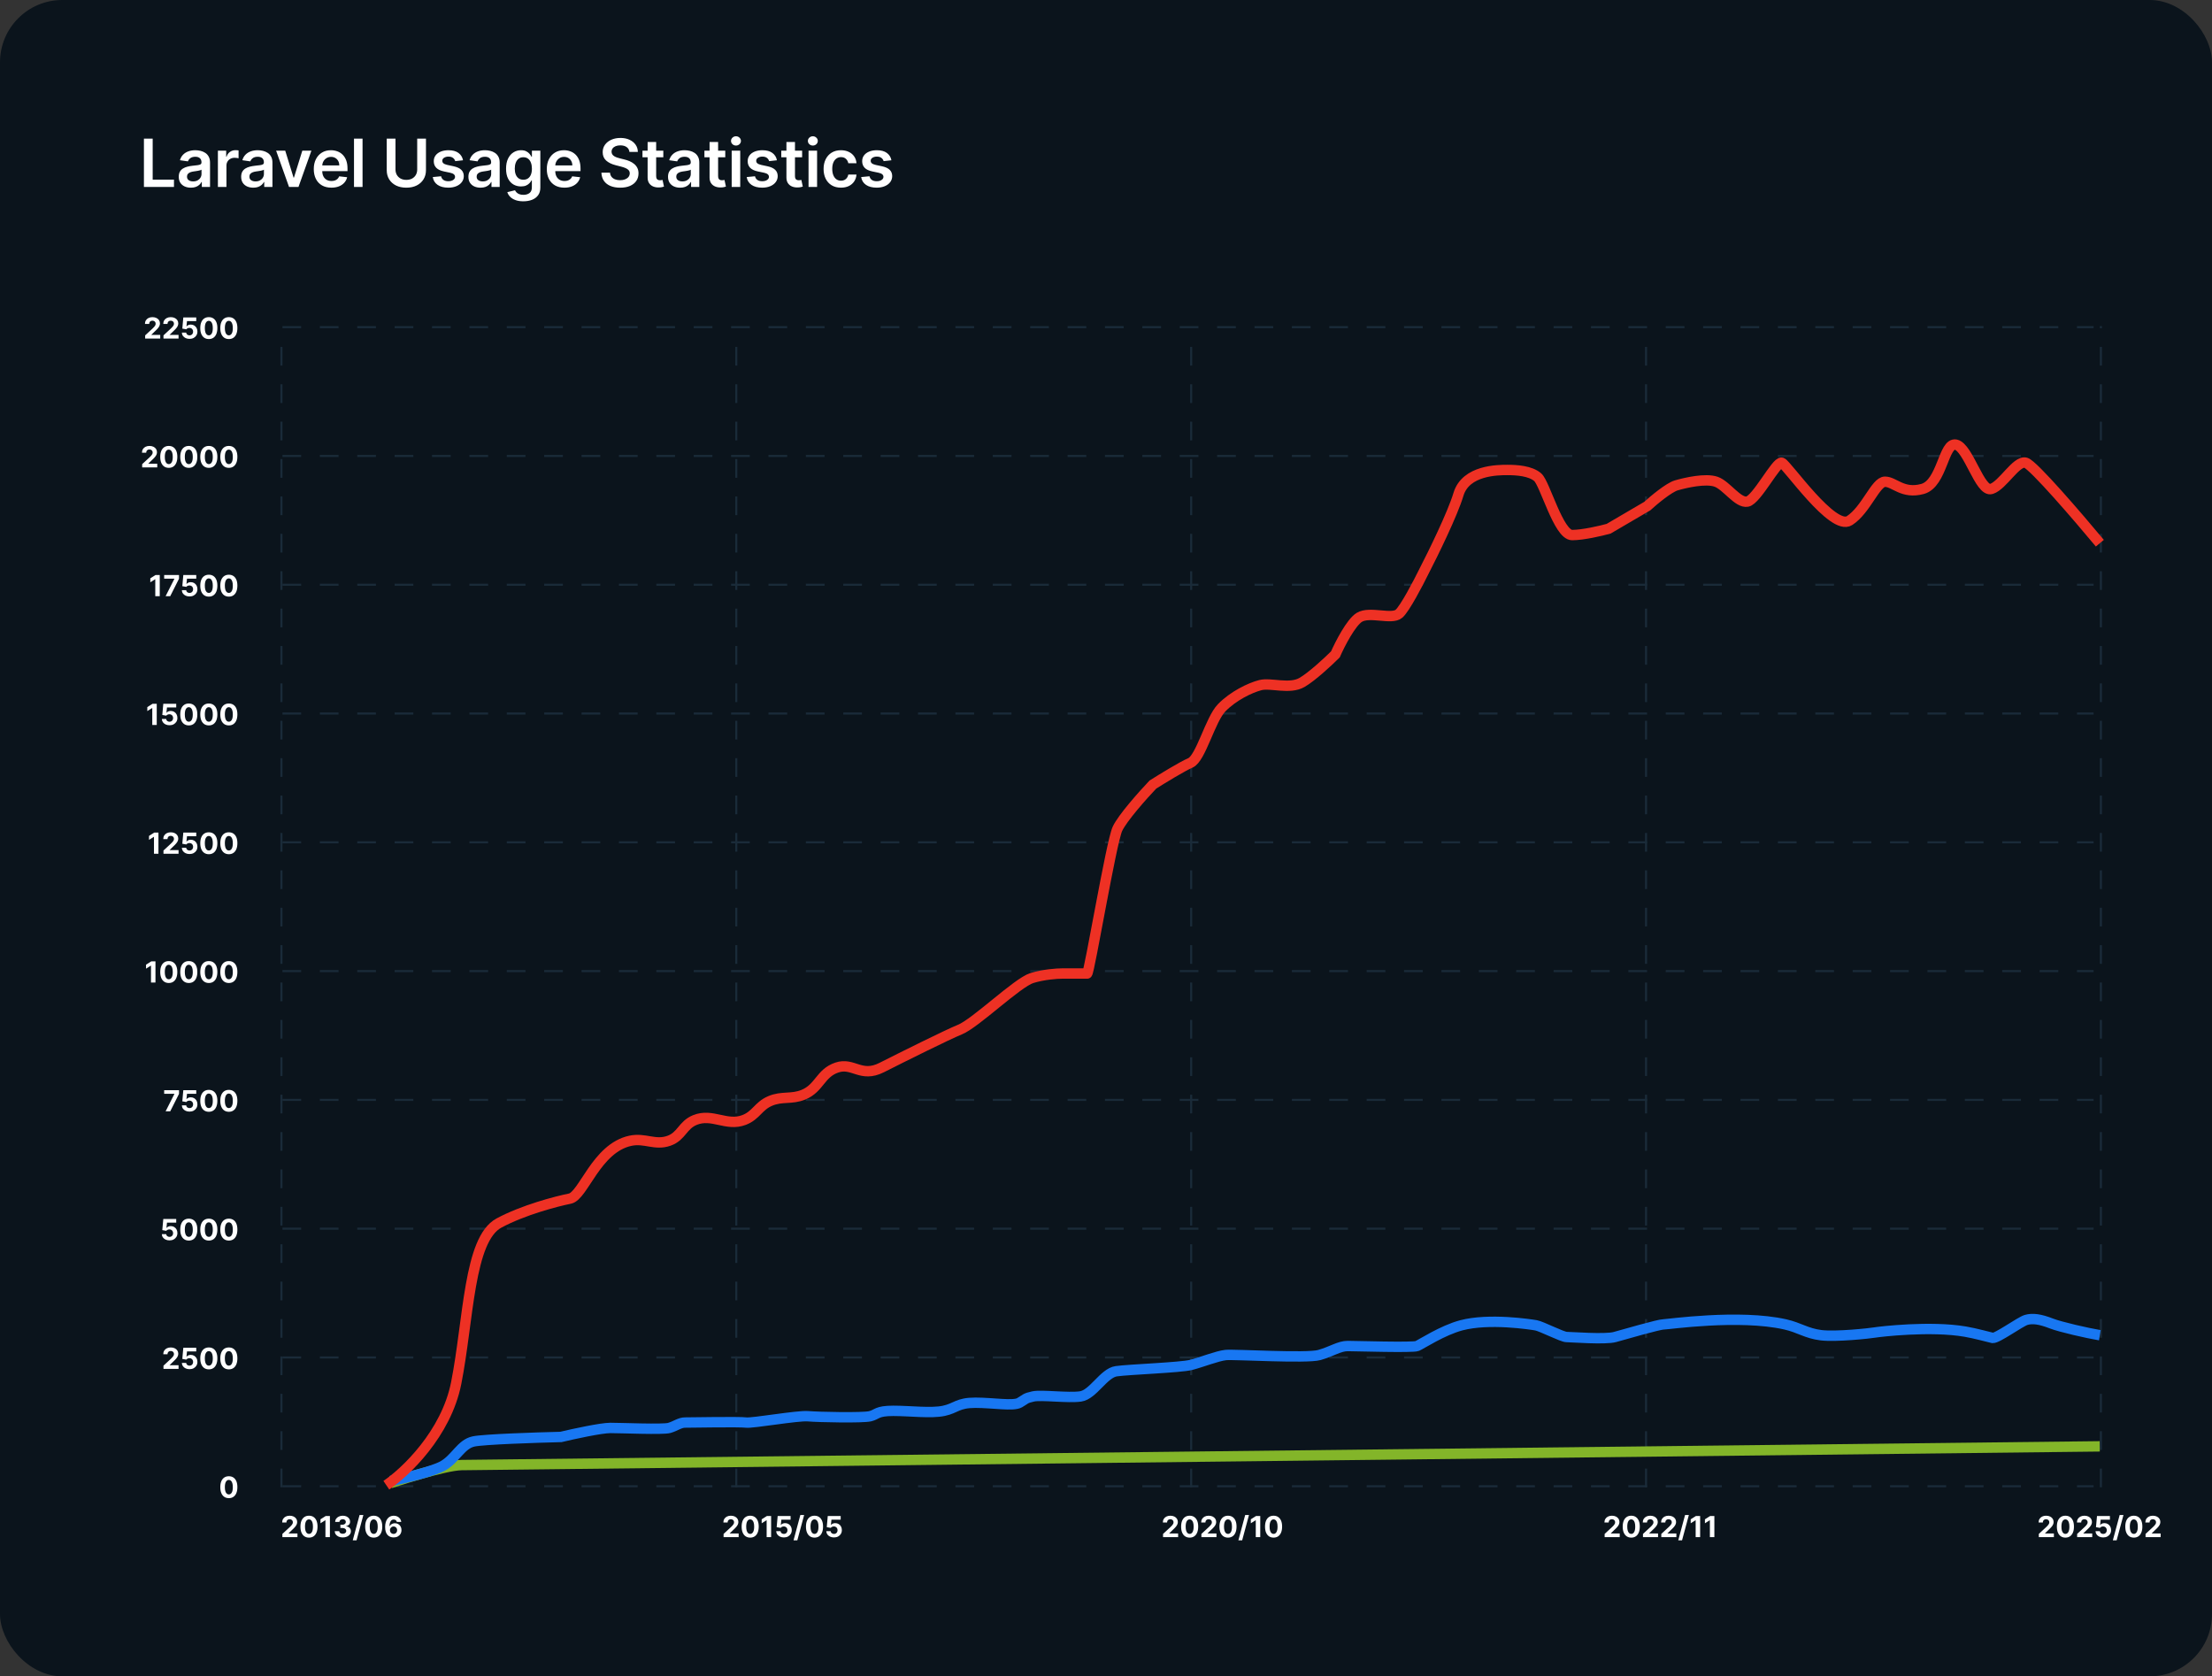 <svg width="1065" height="807" viewBox="0 0 1065 807" fill="none" xmlns="http://www.w3.org/2000/svg">
<rect x="0" y="0" width="1065" height="807" fill="#333333" stroke="none"/>
<rect width="1065" height="807" rx="30" fill="#0B141C"/>
<path d="M69.296 90V66.727H73.511V86.466H83.761V90H69.296ZM91.909 90.352C90.803 90.352 89.807 90.155 88.921 89.761C88.042 89.36 87.345 88.769 86.83 87.989C86.322 87.208 86.069 86.246 86.069 85.102C86.069 84.117 86.25 83.303 86.614 82.659C86.978 82.015 87.474 81.5 88.103 81.114C88.731 80.727 89.44 80.436 90.228 80.239C91.023 80.034 91.845 79.886 92.694 79.796C93.716 79.689 94.546 79.595 95.182 79.511C95.819 79.421 96.281 79.284 96.569 79.102C96.864 78.913 97.012 78.621 97.012 78.227V78.159C97.012 77.303 96.758 76.64 96.25 76.171C95.743 75.701 95.012 75.466 94.057 75.466C93.049 75.466 92.25 75.686 91.659 76.125C91.076 76.564 90.682 77.083 90.478 77.682L86.637 77.136C86.94 76.076 87.44 75.189 88.137 74.477C88.834 73.758 89.686 73.22 90.694 72.864C91.701 72.5 92.815 72.318 94.034 72.318C94.875 72.318 95.712 72.417 96.546 72.614C97.379 72.811 98.14 73.136 98.83 73.591C99.519 74.038 100.072 74.648 100.489 75.421C100.913 76.193 101.125 77.159 101.125 78.318V90H97.171V87.602H97.034C96.784 88.087 96.432 88.542 95.978 88.966C95.531 89.383 94.966 89.72 94.284 89.977C93.61 90.227 92.819 90.352 91.909 90.352ZM92.978 87.329C93.803 87.329 94.519 87.167 95.125 86.841C95.731 86.508 96.197 86.068 96.523 85.523C96.856 84.977 97.023 84.383 97.023 83.739V81.682C96.894 81.788 96.674 81.886 96.364 81.977C96.061 82.068 95.72 82.148 95.341 82.216C94.962 82.284 94.587 82.345 94.216 82.398C93.845 82.451 93.523 82.496 93.25 82.534C92.637 82.617 92.087 82.754 91.603 82.943C91.118 83.133 90.735 83.398 90.455 83.739C90.174 84.072 90.034 84.504 90.034 85.034C90.034 85.792 90.311 86.364 90.864 86.75C91.417 87.136 92.121 87.329 92.978 87.329ZM104.91 90V72.546H108.898V75.454H109.08C109.398 74.447 109.944 73.671 110.716 73.125C111.497 72.572 112.387 72.296 113.387 72.296C113.614 72.296 113.868 72.307 114.148 72.329C114.436 72.345 114.675 72.371 114.864 72.409V76.193C114.69 76.133 114.413 76.079 114.035 76.034C113.663 75.981 113.304 75.954 112.955 75.954C112.205 75.954 111.531 76.117 110.932 76.443C110.341 76.761 109.876 77.204 109.535 77.773C109.194 78.341 109.023 78.996 109.023 79.739V90H104.91ZM121.955 90.352C120.849 90.352 119.853 90.155 118.967 89.761C118.088 89.36 117.391 88.769 116.876 87.989C116.368 87.208 116.114 86.246 116.114 85.102C116.114 84.117 116.296 83.303 116.66 82.659C117.024 82.015 117.52 81.5 118.149 81.114C118.777 80.727 119.486 80.436 120.274 80.239C121.069 80.034 121.891 79.886 122.739 79.796C123.762 79.689 124.592 79.595 125.228 79.511C125.864 79.421 126.327 79.284 126.614 79.102C126.91 78.913 127.058 78.621 127.058 78.227V78.159C127.058 77.303 126.804 76.64 126.296 76.171C125.789 75.701 125.058 75.466 124.103 75.466C123.096 75.466 122.296 75.686 121.705 76.125C121.122 76.564 120.728 77.083 120.524 77.682L116.683 77.136C116.986 76.076 117.486 75.189 118.183 74.477C118.88 73.758 119.732 73.22 120.739 72.864C121.747 72.5 122.861 72.318 124.08 72.318C124.921 72.318 125.758 72.417 126.592 72.614C127.425 72.811 128.186 73.136 128.876 73.591C129.565 74.038 130.118 74.648 130.535 75.421C130.959 76.193 131.171 77.159 131.171 78.318V90H127.217V87.602H127.08C126.83 88.087 126.478 88.542 126.024 88.966C125.577 89.383 125.012 89.72 124.33 89.977C123.656 90.227 122.864 90.352 121.955 90.352ZM123.024 87.329C123.849 87.329 124.565 87.167 125.171 86.841C125.777 86.508 126.243 86.068 126.569 85.523C126.902 84.977 127.069 84.383 127.069 83.739V81.682C126.94 81.788 126.721 81.886 126.41 81.977C126.107 82.068 125.766 82.148 125.387 82.216C125.008 82.284 124.633 82.345 124.262 82.398C123.891 82.451 123.569 82.496 123.296 82.534C122.683 82.617 122.133 82.754 121.649 82.943C121.164 83.133 120.781 83.398 120.501 83.739C120.221 84.072 120.08 84.504 120.08 85.034C120.08 85.792 120.357 86.364 120.91 86.75C121.463 87.136 122.167 87.329 123.024 87.329ZM149.922 72.546L143.706 90H139.16L132.944 72.546H137.331L141.342 85.511H141.524L145.547 72.546H149.922ZM159.55 90.341C157.8 90.341 156.288 89.977 155.016 89.25C153.75 88.515 152.777 87.477 152.095 86.136C151.413 84.788 151.072 83.201 151.072 81.375C151.072 79.579 151.413 78.004 152.095 76.648C152.785 75.284 153.747 74.224 154.981 73.466C156.216 72.701 157.667 72.318 159.334 72.318C160.41 72.318 161.425 72.492 162.379 72.841C163.341 73.182 164.19 73.712 164.925 74.432C165.667 75.151 166.25 76.068 166.675 77.182C167.099 78.288 167.311 79.606 167.311 81.136V82.398H153.004V79.625H163.368C163.36 78.837 163.19 78.136 162.856 77.523C162.523 76.901 162.057 76.413 161.459 76.057C160.868 75.701 160.178 75.523 159.391 75.523C158.55 75.523 157.811 75.727 157.175 76.136C156.538 76.538 156.042 77.068 155.686 77.727C155.338 78.379 155.16 79.095 155.152 79.875V82.296C155.152 83.311 155.338 84.182 155.709 84.909C156.08 85.629 156.599 86.182 157.266 86.568C157.932 86.947 158.713 87.136 159.606 87.136C160.205 87.136 160.747 87.053 161.231 86.886C161.716 86.712 162.137 86.458 162.493 86.125C162.849 85.792 163.118 85.379 163.3 84.886L167.141 85.318C166.898 86.333 166.436 87.22 165.754 87.977C165.08 88.727 164.216 89.311 163.163 89.727C162.11 90.136 160.906 90.341 159.55 90.341ZM174.553 66.727V90H170.439V66.727H174.553ZM200.869 66.727H205.085V81.932C205.085 83.599 204.691 85.064 203.903 86.329C203.122 87.595 202.024 88.583 200.607 89.296C199.191 90 197.535 90.352 195.641 90.352C193.74 90.352 192.081 90 190.664 89.296C189.247 88.583 188.149 87.595 187.369 86.329C186.588 85.064 186.198 83.599 186.198 81.932V66.727H190.414V81.579C190.414 82.549 190.626 83.413 191.05 84.171C191.482 84.928 192.088 85.523 192.869 85.954C193.649 86.379 194.573 86.591 195.641 86.591C196.71 86.591 197.634 86.379 198.414 85.954C199.202 85.523 199.808 84.928 200.232 84.171C200.657 83.413 200.869 82.549 200.869 81.579V66.727ZM222.929 77.159L219.179 77.568C219.073 77.189 218.887 76.833 218.622 76.5C218.364 76.167 218.016 75.898 217.576 75.693C217.137 75.489 216.599 75.386 215.963 75.386C215.107 75.386 214.387 75.572 213.804 75.943C213.228 76.314 212.944 76.796 212.951 77.386C212.944 77.894 213.129 78.307 213.508 78.625C213.895 78.943 214.531 79.204 215.417 79.409L218.395 80.046C220.046 80.401 221.273 80.966 222.076 81.739C222.887 82.511 223.296 83.523 223.304 84.773C223.296 85.871 222.974 86.841 222.338 87.682C221.709 88.515 220.834 89.167 219.713 89.636C218.591 90.106 217.304 90.341 215.849 90.341C213.713 90.341 211.993 89.894 210.69 89C209.387 88.099 208.61 86.845 208.36 85.239L212.372 84.852C212.554 85.64 212.94 86.235 213.531 86.636C214.122 87.038 214.891 87.239 215.838 87.239C216.815 87.239 217.599 87.038 218.19 86.636C218.788 86.235 219.088 85.739 219.088 85.148C219.088 84.648 218.895 84.235 218.508 83.909C218.129 83.583 217.538 83.333 216.735 83.159L213.758 82.534C212.084 82.186 210.845 81.599 210.042 80.773C209.239 79.939 208.841 78.886 208.849 77.614C208.841 76.538 209.133 75.606 209.724 74.818C210.323 74.023 211.152 73.409 212.213 72.977C213.281 72.538 214.512 72.318 215.906 72.318C217.951 72.318 219.561 72.754 220.735 73.625C221.917 74.496 222.648 75.674 222.929 77.159ZM231.366 90.352C230.26 90.352 229.264 90.155 228.378 89.761C227.499 89.36 226.802 88.769 226.287 87.989C225.779 87.208 225.525 86.246 225.525 85.102C225.525 84.117 225.707 83.303 226.071 82.659C226.435 82.015 226.931 81.5 227.56 81.114C228.188 80.727 228.897 80.436 229.685 80.239C230.48 80.034 231.302 79.886 232.15 79.796C233.173 79.689 234.003 79.595 234.639 79.511C235.275 79.421 235.738 79.284 236.025 79.102C236.321 78.913 236.469 78.621 236.469 78.227V78.159C236.469 77.303 236.215 76.64 235.707 76.171C235.2 75.701 234.469 75.466 233.514 75.466C232.507 75.466 231.707 75.686 231.116 76.125C230.533 76.564 230.139 77.083 229.935 77.682L226.094 77.136C226.397 76.076 226.897 75.189 227.594 74.477C228.291 73.758 229.143 73.22 230.15 72.864C231.158 72.5 232.272 72.318 233.491 72.318C234.332 72.318 235.169 72.417 236.003 72.614C236.836 72.811 237.597 73.136 238.287 73.591C238.976 74.038 239.529 74.648 239.946 75.421C240.37 76.193 240.582 77.159 240.582 78.318V90H236.628V87.602H236.491C236.241 88.087 235.889 88.542 235.435 88.966C234.988 89.383 234.423 89.72 233.741 89.977C233.067 90.227 232.275 90.352 231.366 90.352ZM232.435 87.329C233.26 87.329 233.976 87.167 234.582 86.841C235.188 86.508 235.654 86.068 235.98 85.523C236.313 84.977 236.48 84.383 236.48 83.739V81.682C236.351 81.788 236.132 81.886 235.821 81.977C235.518 82.068 235.177 82.148 234.798 82.216C234.419 82.284 234.044 82.345 233.673 82.398C233.302 82.451 232.98 82.496 232.707 82.534C232.094 82.617 231.544 82.754 231.06 82.943C230.575 83.133 230.192 83.398 229.912 83.739C229.632 84.072 229.491 84.504 229.491 85.034C229.491 85.792 229.768 86.364 230.321 86.75C230.874 87.136 231.578 87.329 232.435 87.329ZM251.958 96.909C250.48 96.909 249.211 96.708 248.151 96.307C247.09 95.913 246.238 95.383 245.594 94.716C244.95 94.049 244.503 93.311 244.253 92.5L247.958 91.602C248.124 91.943 248.367 92.28 248.685 92.614C249.003 92.954 249.431 93.235 249.969 93.454C250.514 93.682 251.2 93.796 252.026 93.796C253.192 93.796 254.158 93.511 254.923 92.943C255.689 92.383 256.071 91.458 256.071 90.171V86.864H255.867C255.655 87.288 255.344 87.724 254.935 88.171C254.533 88.617 253.999 88.992 253.333 89.296C252.673 89.599 251.844 89.75 250.844 89.75C249.503 89.75 248.287 89.436 247.196 88.807C246.113 88.171 245.249 87.224 244.605 85.966C243.969 84.701 243.651 83.117 243.651 81.216C243.651 79.299 243.969 77.682 244.605 76.364C245.249 75.038 246.117 74.034 247.208 73.352C248.298 72.663 249.514 72.318 250.855 72.318C251.878 72.318 252.719 72.492 253.378 72.841C254.045 73.182 254.575 73.595 254.969 74.079C255.363 74.557 255.662 75.008 255.867 75.432H256.094V72.546H260.151V90.284C260.151 91.776 259.795 93.011 259.083 93.989C258.37 94.966 257.397 95.697 256.162 96.182C254.927 96.667 253.526 96.909 251.958 96.909ZM251.992 86.523C252.863 86.523 253.605 86.311 254.219 85.886C254.833 85.462 255.298 84.852 255.617 84.057C255.935 83.261 256.094 82.307 256.094 81.193C256.094 80.095 255.935 79.133 255.617 78.307C255.306 77.481 254.844 76.841 254.23 76.386C253.624 75.924 252.878 75.693 251.992 75.693C251.075 75.693 250.31 75.932 249.696 76.409C249.083 76.886 248.62 77.542 248.31 78.375C247.999 79.201 247.844 80.14 247.844 81.193C247.844 82.261 247.999 83.197 248.31 84C248.628 84.796 249.094 85.417 249.708 85.864C250.329 86.303 251.09 86.523 251.992 86.523ZM271.742 90.341C269.992 90.341 268.481 89.977 267.208 89.25C265.943 88.515 264.969 87.477 264.287 86.136C263.606 84.788 263.265 83.201 263.265 81.375C263.265 79.579 263.606 78.004 264.287 76.648C264.977 75.284 265.939 74.224 267.174 73.466C268.409 72.701 269.859 72.318 271.526 72.318C272.602 72.318 273.617 72.492 274.571 72.841C275.534 73.182 276.382 73.712 277.117 74.432C277.859 75.151 278.443 76.068 278.867 77.182C279.291 78.288 279.503 79.606 279.503 81.136V82.398H265.196V79.625H275.56C275.553 78.837 275.382 78.136 275.049 77.523C274.715 76.901 274.249 76.413 273.651 76.057C273.06 75.701 272.371 75.523 271.583 75.523C270.742 75.523 270.003 75.727 269.367 76.136C268.731 76.538 268.234 77.068 267.878 77.727C267.53 78.379 267.352 79.095 267.344 79.875V82.296C267.344 83.311 267.53 84.182 267.901 84.909C268.272 85.629 268.791 86.182 269.458 86.568C270.124 86.947 270.905 87.136 271.799 87.136C272.397 87.136 272.939 87.053 273.424 86.886C273.909 86.712 274.329 86.458 274.685 86.125C275.041 85.792 275.31 85.379 275.492 84.886L279.333 85.318C279.09 86.333 278.628 87.22 277.946 87.977C277.272 88.727 276.409 89.311 275.356 89.727C274.303 90.136 273.098 90.341 271.742 90.341ZM303.046 73.125C302.94 72.133 302.493 71.36 301.706 70.807C300.925 70.254 299.91 69.977 298.66 69.977C297.781 69.977 297.027 70.11 296.399 70.375C295.77 70.64 295.289 71 294.956 71.454C294.622 71.909 294.452 72.428 294.444 73.011C294.444 73.496 294.554 73.917 294.774 74.273C295.001 74.629 295.308 74.932 295.694 75.182C296.081 75.424 296.509 75.629 296.978 75.796C297.448 75.962 297.921 76.102 298.399 76.216L300.581 76.761C301.459 76.966 302.304 77.242 303.115 77.591C303.933 77.939 304.664 78.379 305.308 78.909C305.959 79.439 306.474 80.079 306.853 80.829C307.232 81.579 307.421 82.458 307.421 83.466C307.421 84.829 307.073 86.03 306.376 87.068C305.679 88.099 304.671 88.905 303.353 89.489C302.043 90.064 300.456 90.352 298.592 90.352C296.781 90.352 295.209 90.072 293.876 89.511C292.55 88.951 291.512 88.133 290.762 87.057C290.02 85.981 289.618 84.671 289.558 83.125H293.706C293.766 83.936 294.016 84.61 294.456 85.148C294.895 85.686 295.467 86.087 296.171 86.352C296.884 86.617 297.679 86.75 298.558 86.75C299.474 86.75 300.277 86.614 300.967 86.341C301.664 86.061 302.209 85.674 302.603 85.182C302.997 84.682 303.198 84.099 303.206 83.432C303.198 82.826 303.02 82.326 302.671 81.932C302.323 81.53 301.834 81.197 301.206 80.932C300.584 80.659 299.857 80.417 299.024 80.204L296.376 79.523C294.459 79.03 292.944 78.284 291.831 77.284C290.724 76.276 290.171 74.939 290.171 73.273C290.171 71.901 290.543 70.701 291.285 69.671C292.035 68.64 293.054 67.841 294.342 67.273C295.63 66.697 297.088 66.409 298.717 66.409C300.368 66.409 301.815 66.697 303.058 67.273C304.308 67.841 305.289 68.633 306.001 69.648C306.713 70.655 307.081 71.814 307.103 73.125H303.046ZM319.362 72.546V75.727H309.328V72.546H319.362ZM311.805 68.364H315.919V84.75C315.919 85.303 316.002 85.727 316.169 86.023C316.343 86.311 316.57 86.508 316.851 86.614C317.131 86.72 317.442 86.773 317.783 86.773C318.04 86.773 318.275 86.754 318.487 86.716C318.707 86.678 318.873 86.644 318.987 86.614L319.68 89.829C319.461 89.905 319.146 89.989 318.737 90.079C318.336 90.171 317.843 90.224 317.26 90.239C316.229 90.269 315.301 90.114 314.476 89.773C313.65 89.424 312.995 88.886 312.51 88.159C312.033 87.432 311.798 86.523 311.805 85.432V68.364ZM327.473 90.352C326.367 90.352 325.371 90.155 324.484 89.761C323.606 89.36 322.909 88.769 322.394 87.989C321.886 87.208 321.632 86.246 321.632 85.102C321.632 84.117 321.814 83.303 322.178 82.659C322.541 82.015 323.038 81.5 323.666 81.114C324.295 80.727 325.003 80.436 325.791 80.239C326.587 80.034 327.409 79.886 328.257 79.796C329.28 79.689 330.109 79.595 330.746 79.511C331.382 79.421 331.844 79.284 332.132 79.102C332.428 78.913 332.575 78.621 332.575 78.227V78.159C332.575 77.303 332.322 76.64 331.814 76.171C331.306 75.701 330.575 75.466 329.621 75.466C328.613 75.466 327.814 75.686 327.223 76.125C326.64 76.564 326.246 77.083 326.041 77.682L322.2 77.136C322.503 76.076 323.003 75.189 323.7 74.477C324.397 73.758 325.25 73.22 326.257 72.864C327.265 72.5 328.378 72.318 329.598 72.318C330.439 72.318 331.276 72.417 332.109 72.614C332.943 72.811 333.704 73.136 334.394 73.591C335.083 74.038 335.636 74.648 336.053 75.421C336.477 76.193 336.689 77.159 336.689 78.318V90H332.734V87.602H332.598C332.348 88.087 331.996 88.542 331.541 88.966C331.094 89.383 330.53 89.72 329.848 89.977C329.174 90.227 328.382 90.352 327.473 90.352ZM328.541 87.329C329.367 87.329 330.083 87.167 330.689 86.841C331.295 86.508 331.761 86.068 332.087 85.523C332.42 84.977 332.587 84.383 332.587 83.739V81.682C332.458 81.788 332.238 81.886 331.928 81.977C331.625 82.068 331.284 82.148 330.905 82.216C330.526 82.284 330.151 82.345 329.78 82.398C329.409 82.451 329.087 82.496 328.814 82.534C328.2 82.617 327.651 82.754 327.166 82.943C326.681 83.133 326.299 83.398 326.019 83.739C325.738 84.072 325.598 84.504 325.598 85.034C325.598 85.792 325.875 86.364 326.428 86.75C326.981 87.136 327.685 87.329 328.541 87.329ZM349.189 72.546V75.727H339.155V72.546H349.189ZM341.632 68.364H345.746V84.75C345.746 85.303 345.829 85.727 345.996 86.023C346.17 86.311 346.398 86.508 346.678 86.614C346.958 86.72 347.269 86.773 347.61 86.773C347.867 86.773 348.102 86.754 348.314 86.716C348.534 86.678 348.701 86.644 348.814 86.614L349.507 89.829C349.288 89.905 348.973 89.989 348.564 90.079C348.163 90.171 347.67 90.224 347.087 90.239C346.057 90.269 345.129 90.114 344.303 89.773C343.477 89.424 342.822 88.886 342.337 88.159C341.86 87.432 341.625 86.523 341.632 85.432V68.364ZM352.278 90V72.546H356.391V90H352.278ZM354.346 70.068C353.694 70.068 353.134 69.852 352.664 69.421C352.194 68.981 351.959 68.454 351.959 67.841C351.959 67.22 352.194 66.693 352.664 66.261C353.134 65.822 353.694 65.602 354.346 65.602C355.005 65.602 355.566 65.822 356.028 66.261C356.497 66.693 356.732 67.22 356.732 67.841C356.732 68.454 356.497 68.981 356.028 69.421C355.566 69.852 355.005 70.068 354.346 70.068ZM374.065 77.159L370.315 77.568C370.209 77.189 370.023 76.833 369.758 76.5C369.5 76.167 369.152 75.898 368.713 75.693C368.273 75.489 367.735 75.386 367.099 75.386C366.243 75.386 365.523 75.572 364.94 75.943C364.364 76.314 364.08 76.796 364.088 77.386C364.08 77.894 364.266 78.307 364.644 78.625C365.031 78.943 365.667 79.204 366.553 79.409L369.531 80.046C371.182 80.401 372.41 80.966 373.213 81.739C374.023 82.511 374.432 83.523 374.44 84.773C374.432 85.871 374.11 86.841 373.474 87.682C372.845 88.515 371.97 89.167 370.849 89.636C369.728 90.106 368.44 90.341 366.985 90.341C364.849 90.341 363.129 89.894 361.826 89C360.523 88.099 359.747 86.845 359.497 85.239L363.508 84.852C363.69 85.64 364.076 86.235 364.667 86.636C365.258 87.038 366.027 87.239 366.974 87.239C367.951 87.239 368.735 87.038 369.326 86.636C369.925 86.235 370.224 85.739 370.224 85.148C370.224 84.648 370.031 84.235 369.644 83.909C369.266 83.583 368.675 83.333 367.872 83.159L364.894 82.534C363.22 82.186 361.982 81.599 361.178 80.773C360.375 79.939 359.978 78.886 359.985 77.614C359.978 76.538 360.269 75.606 360.86 74.818C361.459 74.023 362.288 73.409 363.349 72.977C364.417 72.538 365.648 72.318 367.042 72.318C369.088 72.318 370.697 72.754 371.872 73.625C373.053 74.496 373.785 75.674 374.065 77.159ZM386.196 72.546V75.727H376.162V72.546H386.196ZM378.639 68.364H382.753V84.75C382.753 85.303 382.836 85.727 383.003 86.023C383.177 86.311 383.404 86.508 383.684 86.614C383.965 86.72 384.275 86.773 384.616 86.773C384.874 86.773 385.109 86.754 385.321 86.716C385.54 86.678 385.707 86.644 385.821 86.614L386.514 89.829C386.294 89.905 385.98 89.989 385.571 90.079C385.169 90.171 384.677 90.224 384.094 90.239C383.063 90.269 382.135 90.114 381.309 89.773C380.484 89.424 379.828 88.886 379.344 88.159C378.866 87.432 378.631 86.523 378.639 85.432V68.364ZM389.284 90V72.546H393.398V90H389.284ZM391.352 70.068C390.701 70.068 390.14 69.852 389.671 69.421C389.201 68.981 388.966 68.454 388.966 67.841C388.966 67.22 389.201 66.693 389.671 66.261C390.14 65.822 390.701 65.602 391.352 65.602C392.011 65.602 392.572 65.822 393.034 66.261C393.504 66.693 393.739 67.22 393.739 67.841C393.739 68.454 393.504 68.981 393.034 69.421C392.572 69.852 392.011 70.068 391.352 70.068ZM404.89 90.341C403.147 90.341 401.651 89.958 400.401 89.193C399.158 88.428 398.2 87.371 397.526 86.023C396.859 84.667 396.526 83.106 396.526 81.341C396.526 79.568 396.867 78.004 397.549 76.648C398.23 75.284 399.193 74.224 400.435 73.466C401.685 72.701 403.162 72.318 404.867 72.318C406.283 72.318 407.537 72.579 408.628 73.102C409.727 73.617 410.602 74.349 411.253 75.296C411.905 76.235 412.276 77.333 412.367 78.591H408.435C408.276 77.75 407.897 77.049 407.299 76.489C406.708 75.921 405.916 75.636 404.924 75.636C404.083 75.636 403.344 75.864 402.708 76.318C402.071 76.765 401.575 77.409 401.219 78.25C400.871 79.091 400.696 80.099 400.696 81.273C400.696 82.462 400.871 83.485 401.219 84.341C401.568 85.189 402.056 85.845 402.685 86.307C403.321 86.761 404.068 86.989 404.924 86.989C405.53 86.989 406.071 86.875 406.549 86.648C407.033 86.413 407.439 86.076 407.765 85.636C408.09 85.197 408.314 84.663 408.435 84.034H412.367C412.268 85.269 411.905 86.364 411.276 87.318C410.647 88.265 409.791 89.008 408.708 89.546C407.624 90.076 406.352 90.341 404.89 90.341ZM429.188 77.159L425.438 77.568C425.332 77.189 425.146 76.833 424.881 76.5C424.624 76.167 424.275 75.898 423.836 75.693C423.396 75.489 422.859 75.386 422.222 75.386C421.366 75.386 420.646 75.572 420.063 75.943C419.487 76.314 419.203 76.796 419.211 77.386C419.203 77.894 419.389 78.307 419.768 78.625C420.154 78.943 420.79 79.204 421.677 79.409L424.654 80.046C426.306 80.401 427.533 80.966 428.336 81.739C429.146 82.511 429.556 83.523 429.563 84.773C429.556 85.871 429.234 86.841 428.597 87.682C427.968 88.515 427.093 89.167 425.972 89.636C424.851 90.106 423.563 90.341 422.109 90.341C419.972 90.341 418.252 89.894 416.949 89C415.646 88.099 414.87 86.845 414.62 85.239L418.631 84.852C418.813 85.64 419.199 86.235 419.79 86.636C420.381 87.038 421.15 87.239 422.097 87.239C423.074 87.239 423.859 87.038 424.449 86.636C425.048 86.235 425.347 85.739 425.347 85.148C425.347 84.648 425.154 84.235 424.768 83.909C424.389 83.583 423.798 83.333 422.995 83.159L420.018 82.534C418.343 82.186 417.105 81.599 416.302 80.773C415.499 79.939 415.101 78.886 415.109 77.614C415.101 76.538 415.393 75.606 415.984 74.818C416.582 74.023 417.412 73.409 418.472 72.977C419.54 72.538 420.771 72.318 422.165 72.318C424.211 72.318 425.821 72.754 426.995 73.625C428.177 74.496 428.908 75.674 429.188 77.159Z" fill="white"/>
<path d="M135.954 740V738.449L139.578 735.093C139.887 734.795 140.145 734.526 140.354 734.288C140.566 734.049 140.727 733.815 140.836 733.587C140.946 733.355 141 733.104 141 732.836C141 732.538 140.932 732.281 140.797 732.065C140.661 731.847 140.475 731.679 140.24 731.563C140.004 731.444 139.738 731.384 139.439 731.384C139.128 731.384 138.856 731.447 138.624 731.573C138.392 731.699 138.213 731.88 138.087 732.115C137.961 732.35 137.898 732.63 137.898 732.955H135.855C135.855 732.289 136.006 731.711 136.307 731.22C136.609 730.73 137.031 730.35 137.575 730.082C138.118 729.813 138.745 729.679 139.454 729.679C140.183 729.679 140.818 729.808 141.358 730.067C141.902 730.322 142.324 730.677 142.626 731.131C142.928 731.585 143.078 732.105 143.078 732.692C143.078 733.076 143.002 733.456 142.85 733.83C142.701 734.205 142.434 734.621 142.049 735.078C141.665 735.532 141.123 736.077 140.424 736.714L138.937 738.17V738.24H143.213V740H135.954ZM148.765 740.224C147.91 740.22 147.174 740.01 146.557 739.592C145.944 739.175 145.472 738.57 145.14 737.778C144.812 736.986 144.65 736.033 144.653 734.919C144.653 733.809 144.817 732.862 145.145 732.08C145.477 731.298 145.949 730.703 146.562 730.295C147.179 729.884 147.913 729.679 148.765 729.679C149.617 729.679 150.349 729.884 150.962 730.295C151.579 730.706 152.053 731.303 152.384 732.085C152.715 732.864 152.88 733.809 152.876 734.919C152.876 736.036 152.711 736.991 152.379 737.783C152.051 738.575 151.58 739.18 150.967 739.597C150.354 740.015 149.62 740.224 148.765 740.224ZM148.765 738.439C149.348 738.439 149.814 738.146 150.162 737.559C150.51 736.972 150.682 736.092 150.679 734.919C150.679 734.147 150.599 733.504 150.44 732.99C150.284 732.476 150.062 732.09 149.774 731.832C149.489 731.573 149.153 731.444 148.765 731.444C148.185 731.444 147.721 731.734 147.373 732.314C147.025 732.894 146.849 733.762 146.846 734.919C146.846 735.701 146.924 736.354 147.079 736.878C147.238 737.398 147.462 737.789 147.751 738.051C148.039 738.31 148.377 738.439 148.765 738.439ZM158.841 729.818V740H156.688V731.862H156.629L154.297 733.323V731.414L156.817 729.818H158.841ZM165.024 740.139C164.282 740.139 163.621 740.012 163.041 739.756C162.464 739.498 162.008 739.143 161.673 738.692C161.342 738.238 161.171 737.715 161.161 737.121H163.329C163.342 737.37 163.423 737.589 163.573 737.778C163.725 737.963 163.927 738.107 164.179 738.21C164.431 738.313 164.714 738.364 165.029 738.364C165.357 738.364 165.647 738.306 165.899 738.19C166.151 738.074 166.348 737.914 166.491 737.708C166.633 737.503 166.705 737.266 166.705 736.997C166.705 736.725 166.628 736.485 166.476 736.276C166.327 736.064 166.111 735.898 165.83 735.779C165.551 735.66 165.22 735.6 164.835 735.6H163.886V734.019H164.835C165.16 734.019 165.447 733.963 165.695 733.85C165.947 733.737 166.143 733.582 166.282 733.383C166.421 733.181 166.491 732.945 166.491 732.677C166.491 732.422 166.43 732.198 166.307 732.006C166.188 731.81 166.019 731.658 165.8 731.548C165.584 731.439 165.333 731.384 165.044 731.384C164.753 731.384 164.486 731.437 164.244 731.543C164.002 731.646 163.808 731.794 163.662 731.986C163.516 732.178 163.438 732.403 163.428 732.662H161.365C161.375 732.075 161.543 731.558 161.867 731.111C162.192 730.663 162.63 730.314 163.18 730.062C163.733 729.807 164.358 729.679 165.054 729.679C165.757 729.679 166.372 729.807 166.899 730.062C167.426 730.317 167.835 730.662 168.127 731.096C168.422 731.527 168.567 732.011 168.564 732.548C168.567 733.118 168.39 733.593 168.032 733.974C167.677 734.356 167.215 734.598 166.645 734.7V734.78C167.394 734.876 167.964 735.136 168.355 735.56C168.75 735.981 168.945 736.508 168.942 737.141C168.945 737.721 168.778 738.237 168.44 738.688C168.105 739.138 167.643 739.493 167.053 739.751C166.463 740.01 165.787 740.139 165.024 740.139ZM174.944 729.341L171.663 741.531H169.838L173.119 729.341H174.944ZM179.937 740.224C179.081 740.22 178.346 740.01 177.729 739.592C177.116 739.175 176.644 738.57 176.312 737.778C175.984 736.986 175.822 736.033 175.825 734.919C175.825 733.809 175.989 732.862 176.317 732.08C176.649 731.298 177.121 730.703 177.734 730.295C178.351 729.884 179.085 729.679 179.937 729.679C180.788 729.679 181.521 729.884 182.134 730.295C182.751 730.706 183.224 731.303 183.556 732.085C183.887 732.864 184.051 733.809 184.048 734.919C184.048 736.036 183.882 736.991 183.551 737.783C183.223 738.575 182.752 739.18 182.139 739.597C181.526 740.015 180.792 740.224 179.937 740.224ZM179.937 738.439C180.52 738.439 180.986 738.146 181.334 737.559C181.682 736.972 181.854 736.092 181.851 734.919C181.851 734.147 181.771 733.504 181.612 732.99C181.456 732.476 181.234 732.09 180.946 731.832C180.661 731.573 180.324 731.444 179.937 731.444C179.357 731.444 178.893 731.734 178.545 732.314C178.197 732.894 178.021 733.762 178.018 734.919C178.018 735.701 178.095 736.354 178.251 736.878C178.41 737.398 178.634 737.789 178.922 738.051C179.211 738.31 179.549 738.439 179.937 738.439ZM189.491 740.139C188.967 740.136 188.462 740.048 187.974 739.876C187.491 739.703 187.056 739.423 186.672 739.036C186.287 738.648 185.982 738.134 185.757 737.494C185.535 736.855 185.424 736.069 185.424 735.138C185.427 734.283 185.525 733.519 185.717 732.846C185.913 732.17 186.191 731.596 186.553 731.126C186.917 730.655 187.353 730.297 187.86 730.052C188.367 729.803 188.936 729.679 189.565 729.679C190.245 729.679 190.845 729.812 191.365 730.077C191.885 730.339 192.303 730.695 192.618 731.146C192.936 731.596 193.128 732.102 193.195 732.662H191.072C190.989 732.307 190.815 732.029 190.55 731.827C190.285 731.625 189.956 731.523 189.565 731.523C188.902 731.523 188.399 731.812 188.054 732.388C187.713 732.965 187.539 733.749 187.532 734.74H187.602C187.754 734.438 187.96 734.182 188.218 733.969C188.48 733.754 188.777 733.59 189.108 733.477C189.443 733.361 189.796 733.303 190.167 733.303C190.77 733.303 191.307 733.446 191.778 733.731C192.248 734.013 192.62 734.4 192.891 734.894C193.163 735.388 193.299 735.953 193.299 736.589C193.299 737.279 193.138 737.892 192.817 738.429C192.499 738.966 192.053 739.387 191.479 739.692C190.909 739.993 190.246 740.143 189.491 740.139ZM189.481 738.449C189.812 738.449 190.109 738.369 190.371 738.21C190.633 738.051 190.838 737.836 190.987 737.564C191.136 737.292 191.211 736.987 191.211 736.649C191.211 736.311 191.136 736.008 190.987 735.739C190.841 735.471 190.639 735.257 190.381 735.098C190.122 734.939 189.827 734.859 189.496 734.859C189.247 734.859 189.017 734.906 188.805 734.999C188.596 735.091 188.412 735.221 188.253 735.386C188.097 735.552 187.974 735.744 187.885 735.963C187.795 736.179 187.751 736.409 187.751 736.654C187.751 736.982 187.825 737.282 187.974 737.554C188.127 737.826 188.332 738.043 188.591 738.205C188.853 738.368 189.149 738.449 189.481 738.449Z" fill="white"/>
<path d="M348.378 740V738.449L352.002 735.093C352.311 734.795 352.569 734.526 352.778 734.288C352.99 734.049 353.151 733.815 353.26 733.587C353.369 733.355 353.424 733.104 353.424 732.836C353.424 732.538 353.356 732.281 353.22 732.065C353.084 731.847 352.899 731.679 352.664 731.563C352.428 731.444 352.161 731.384 351.863 731.384C351.552 731.384 351.28 731.447 351.048 731.573C350.816 731.699 350.637 731.88 350.511 732.115C350.385 732.35 350.322 732.63 350.322 732.955H348.279C348.279 732.289 348.429 731.711 348.731 731.22C349.033 730.73 349.455 730.35 349.999 730.082C350.542 729.813 351.169 729.679 351.878 729.679C352.607 729.679 353.242 729.808 353.782 730.067C354.326 730.322 354.748 730.677 355.05 731.131C355.352 731.585 355.502 732.105 355.502 732.692C355.502 733.076 355.426 733.456 355.274 733.83C355.124 734.205 354.858 734.621 354.473 735.078C354.089 735.532 353.547 736.077 352.847 736.714L351.361 738.17V738.24H355.637V740H348.378ZM361.189 740.224C360.333 740.22 359.598 740.01 358.981 739.592C358.368 739.175 357.896 738.57 357.564 737.778C357.236 736.986 357.074 736.033 357.077 734.919C357.077 733.809 357.241 732.862 357.569 732.08C357.901 731.298 358.373 730.703 358.986 730.295C359.603 729.884 360.337 729.679 361.189 729.679C362.04 729.679 362.773 729.884 363.386 730.295C364.002 730.706 364.476 731.303 364.808 732.085C365.139 732.864 365.303 733.809 365.3 734.919C365.3 736.036 365.134 736.991 364.803 737.783C364.475 738.575 364.004 739.18 363.391 739.597C362.778 740.015 362.044 740.224 361.189 740.224ZM361.189 738.439C361.772 738.439 362.238 738.146 362.586 737.559C362.934 736.972 363.106 736.092 363.103 734.919C363.103 734.147 363.023 733.504 362.864 732.99C362.708 732.476 362.486 732.09 362.198 731.832C361.913 731.573 361.576 731.444 361.189 731.444C360.609 731.444 360.145 731.734 359.797 732.314C359.449 732.894 359.273 733.762 359.27 734.919C359.27 735.701 359.347 736.354 359.503 736.878C359.662 737.398 359.886 737.789 360.174 738.051C360.463 738.31 360.801 738.439 361.189 738.439ZM371.265 729.818V740H369.112V731.862H369.052L366.721 733.323V731.414L369.241 729.818H371.265ZM377.403 740.139C376.701 740.139 376.074 740.01 375.524 739.751C374.977 739.493 374.543 739.137 374.222 738.683C373.9 738.228 373.733 737.708 373.719 737.121H375.808C375.831 737.516 375.996 737.836 376.305 738.081C376.613 738.326 376.979 738.449 377.403 738.449C377.741 738.449 378.04 738.374 378.298 738.225C378.56 738.073 378.764 737.862 378.91 737.594C379.059 737.322 379.134 737.01 379.134 736.659C379.134 736.301 379.057 735.986 378.905 735.714C378.756 735.443 378.549 735.231 378.283 735.078C378.018 734.926 377.715 734.848 377.374 734.844C377.075 734.844 376.785 734.906 376.504 735.028C376.225 735.151 376.008 735.318 375.852 735.531L373.938 735.188L374.42 729.818H380.645V731.578H376.195L375.932 734.129H375.991C376.17 733.877 376.441 733.668 376.802 733.502C377.163 733.336 377.567 733.254 378.015 733.254C378.628 733.254 379.175 733.398 379.656 733.686C380.136 733.974 380.516 734.371 380.794 734.874C381.072 735.375 381.21 735.951 381.207 736.604C381.21 737.29 381.051 737.9 380.729 738.434C380.411 738.964 379.965 739.382 379.392 739.687C378.822 739.988 378.159 740.139 377.403 740.139ZM387.163 729.341L383.881 741.531H382.057L385.338 729.341H387.163ZM392.155 740.224C391.3 740.22 390.564 740.01 389.948 739.592C389.335 739.175 388.863 738.57 388.531 737.778C388.203 736.986 388.041 736.033 388.044 734.919C388.044 733.809 388.208 732.862 388.536 732.08C388.867 731.298 389.34 730.703 389.953 730.295C390.569 729.884 391.304 729.679 392.155 729.679C393.007 729.679 393.74 729.884 394.353 730.295C394.969 730.706 395.443 731.303 395.775 732.085C396.106 732.864 396.27 733.809 396.267 734.919C396.267 736.036 396.101 736.991 395.77 737.783C395.442 738.575 394.971 739.18 394.358 739.597C393.745 740.015 393.01 740.224 392.155 740.224ZM392.155 738.439C392.739 738.439 393.204 738.146 393.552 737.559C393.9 736.972 394.073 736.092 394.069 734.919C394.069 734.147 393.99 733.504 393.831 732.99C393.675 732.476 393.453 732.09 393.165 731.832C392.88 731.573 392.543 731.444 392.155 731.444C391.575 731.444 391.111 731.734 390.763 732.314C390.415 732.894 390.24 733.762 390.236 734.919C390.236 735.701 390.314 736.354 390.47 736.878C390.629 737.398 390.853 737.789 391.141 738.051C391.43 738.31 391.768 738.439 392.155 738.439ZM401.521 740.139C400.818 740.139 400.192 740.01 399.641 739.751C399.094 739.493 398.66 739.137 398.339 738.683C398.017 738.228 397.85 737.708 397.837 737.121H399.925C399.948 737.516 400.114 737.836 400.422 738.081C400.73 738.326 401.096 738.449 401.521 738.449C401.859 738.449 402.157 738.374 402.415 738.225C402.677 738.073 402.881 737.862 403.027 737.594C403.176 737.322 403.251 737.01 403.251 736.659C403.251 736.301 403.174 735.986 403.022 735.714C402.873 735.443 402.666 735.231 402.401 735.078C402.135 734.926 401.832 734.848 401.491 734.844C401.192 734.844 400.902 734.906 400.621 735.028C400.342 735.151 400.125 735.318 399.969 735.531L398.055 735.188L398.538 729.818H404.762V731.578H400.312L400.049 734.129H400.109C400.288 733.877 400.558 733.668 400.919 733.502C401.28 733.336 401.685 733.254 402.132 733.254C402.745 733.254 403.292 733.398 403.773 733.686C404.253 733.974 404.633 734.371 404.911 734.874C405.19 735.375 405.327 735.951 405.324 736.604C405.327 737.29 405.168 737.9 404.847 738.434C404.528 738.964 404.083 739.382 403.509 739.687C402.939 739.988 402.276 740.139 401.521 740.139Z" fill="white"/>
<path d="M559.968 740V738.449L563.592 735.093C563.9 734.795 564.159 734.526 564.368 734.288C564.58 734.049 564.741 733.815 564.85 733.587C564.959 733.355 565.014 733.104 565.014 732.836C565.014 732.538 564.946 732.281 564.81 732.065C564.674 731.847 564.489 731.679 564.253 731.563C564.018 731.444 563.751 731.384 563.453 731.384C563.141 731.384 562.87 731.447 562.638 731.573C562.406 731.699 562.227 731.88 562.101 732.115C561.975 732.35 561.912 732.63 561.912 732.955H559.868C559.868 732.289 560.019 731.711 560.321 731.22C560.622 730.73 561.045 730.35 561.589 730.082C562.132 729.813 562.759 729.679 563.468 729.679C564.197 729.679 564.832 729.808 565.372 730.067C565.916 730.322 566.338 730.677 566.64 731.131C566.941 731.585 567.092 732.105 567.092 732.692C567.092 733.076 567.016 733.456 566.863 733.83C566.714 734.205 566.448 734.621 566.063 735.078C565.679 735.532 565.137 736.077 564.437 736.714L562.951 738.17V738.24H567.226V740H559.968ZM572.778 740.224C571.923 740.22 571.188 740.01 570.571 739.592C569.958 739.175 569.486 738.57 569.154 737.778C568.826 736.986 568.664 736.033 568.667 734.919C568.667 733.809 568.831 732.862 569.159 732.08C569.491 731.298 569.963 730.703 570.576 730.295C571.192 729.884 571.927 729.679 572.778 729.679C573.63 729.679 574.363 729.884 574.976 730.295C575.592 730.706 576.066 731.303 576.398 732.085C576.729 732.864 576.893 733.809 576.89 734.919C576.89 736.036 576.724 736.991 576.393 737.783C576.065 738.575 575.594 739.18 574.981 739.597C574.368 740.015 573.634 740.224 572.778 740.224ZM572.778 738.439C573.362 738.439 573.827 738.146 574.175 737.559C574.523 736.972 574.696 736.092 574.692 734.919C574.692 734.147 574.613 733.504 574.454 732.99C574.298 732.476 574.076 732.09 573.788 731.832C573.503 731.573 573.166 731.444 572.778 731.444C572.198 731.444 571.734 731.734 571.386 732.314C571.038 732.894 570.863 733.762 570.859 734.919C570.859 735.701 570.937 736.354 571.093 736.878C571.252 737.398 571.476 737.789 571.764 738.051C572.053 738.31 572.391 738.439 572.778 738.439ZM578.425 740V738.449L582.049 735.093C582.357 734.795 582.616 734.526 582.825 734.288C583.037 734.049 583.198 733.815 583.307 733.587C583.416 733.355 583.471 733.104 583.471 732.836C583.471 732.538 583.403 732.281 583.267 732.065C583.131 731.847 582.946 731.679 582.71 731.563C582.475 731.444 582.208 731.384 581.91 731.384C581.598 731.384 581.327 731.447 581.095 731.573C580.863 731.699 580.684 731.88 580.558 732.115C580.432 732.35 580.369 732.63 580.369 732.955H578.325C578.325 732.289 578.476 731.711 578.778 731.22C579.079 730.73 579.502 730.35 580.046 730.082C580.589 729.813 581.216 729.679 581.925 729.679C582.654 729.679 583.289 729.808 583.829 730.067C584.373 730.322 584.795 730.677 585.097 731.131C585.398 731.585 585.549 732.105 585.549 732.692C585.549 733.076 585.473 733.456 585.32 733.83C585.171 734.205 584.905 734.621 584.52 735.078C584.136 735.532 583.594 736.077 582.894 736.714L581.408 738.17V738.24H585.683V740H578.425ZM591.235 740.224C590.38 740.22 589.645 740.01 589.028 739.592C588.415 739.175 587.943 738.57 587.611 737.778C587.283 736.986 587.121 736.033 587.124 734.919C587.124 733.809 587.288 732.862 587.616 732.08C587.948 731.298 588.42 730.703 589.033 730.295C589.65 729.884 590.384 729.679 591.235 729.679C592.087 729.679 592.82 729.884 593.433 730.295C594.049 730.706 594.523 731.303 594.855 732.085C595.186 732.864 595.35 733.809 595.347 734.919C595.347 736.036 595.181 736.991 594.85 737.783C594.522 738.575 594.051 739.18 593.438 739.597C592.825 740.015 592.091 740.224 591.235 740.224ZM591.235 738.439C591.819 738.439 592.284 738.146 592.632 737.559C592.98 736.972 593.153 736.092 593.15 734.919C593.15 734.147 593.07 733.504 592.911 732.99C592.755 732.476 592.533 732.09 592.245 731.832C591.96 731.573 591.623 731.444 591.235 731.444C590.655 731.444 590.191 731.734 589.843 732.314C589.495 732.894 589.32 733.762 589.316 734.919C589.316 735.701 589.394 736.354 589.55 736.878C589.709 737.398 589.933 737.789 590.221 738.051C590.51 738.31 590.848 738.439 591.235 738.439ZM601.336 729.341L598.055 741.531H596.231L599.512 729.341H601.336ZM606.767 729.818V740H604.614V731.862H604.554L602.223 733.323V731.414L604.743 729.818H606.767ZM613.179 740.224C612.324 740.22 611.588 740.01 610.971 739.592C610.358 739.175 609.886 738.57 609.555 737.778C609.226 736.986 609.064 736.033 609.067 734.919C609.067 733.809 609.231 732.862 609.559 732.08C609.891 731.298 610.363 730.703 610.976 730.295C611.593 729.884 612.327 729.679 613.179 729.679C614.031 729.679 614.763 729.884 615.376 730.295C615.993 730.706 616.467 731.303 616.798 732.085C617.13 732.864 617.294 733.809 617.29 734.919C617.29 736.036 617.125 736.991 616.793 737.783C616.465 738.575 615.994 739.18 615.381 739.597C614.768 740.015 614.034 740.224 613.179 740.224ZM613.179 738.439C613.762 738.439 614.228 738.146 614.576 737.559C614.924 736.972 615.096 736.092 615.093 734.919C615.093 734.147 615.013 733.504 614.854 732.99C614.698 732.476 614.476 732.09 614.188 731.832C613.903 731.573 613.567 731.444 613.179 731.444C612.599 731.444 612.135 731.734 611.787 732.314C611.439 732.894 611.263 733.762 611.26 734.919C611.26 735.701 611.338 736.354 611.493 736.878C611.653 737.398 611.876 737.789 612.165 738.051C612.453 738.31 612.791 738.439 613.179 738.439Z" fill="white"/>
<path d="M772.577 740V738.449L776.202 735.093C776.51 734.795 776.768 734.526 776.977 734.288C777.189 734.049 777.35 733.815 777.459 733.587C777.569 733.355 777.623 733.104 777.623 732.836C777.623 732.538 777.555 732.281 777.42 732.065C777.284 731.847 777.098 731.679 776.863 731.563C776.627 731.444 776.361 731.384 776.062 731.384C775.751 731.384 775.479 731.447 775.247 731.573C775.015 731.699 774.836 731.88 774.71 732.115C774.584 732.35 774.521 732.63 774.521 732.955H772.478C772.478 732.289 772.629 731.711 772.93 731.22C773.232 730.73 773.654 730.35 774.198 730.082C774.742 729.813 775.368 729.679 776.077 729.679C776.806 729.679 777.441 729.808 777.981 730.067C778.525 730.322 778.948 730.677 779.249 731.131C779.551 731.585 779.702 732.105 779.702 732.692C779.702 733.076 779.625 733.456 779.473 733.83C779.324 734.205 779.057 734.621 778.672 735.078C778.288 735.532 777.746 736.077 777.047 736.714L775.56 738.17V738.24H779.836V740H772.577ZM785.388 740.224C784.533 740.22 783.797 740.01 783.18 739.592C782.567 739.175 782.095 738.57 781.763 737.778C781.435 736.986 781.273 736.033 781.276 734.919C781.276 733.809 781.44 732.862 781.768 732.08C782.1 731.298 782.572 730.703 783.185 730.295C783.802 729.884 784.536 729.679 785.388 729.679C786.24 729.679 786.972 729.884 787.585 730.295C788.202 730.706 788.676 731.303 789.007 732.085C789.339 732.864 789.503 733.809 789.499 734.919C789.499 736.036 789.334 736.991 789.002 737.783C788.674 738.575 788.203 739.18 787.59 739.597C786.977 740.015 786.243 740.224 785.388 740.224ZM785.388 738.439C785.971 738.439 786.437 738.146 786.785 737.559C787.133 736.972 787.305 736.092 787.302 734.919C787.302 734.147 787.222 733.504 787.063 732.99C786.907 732.476 786.685 732.09 786.397 731.832C786.112 731.573 785.776 731.444 785.388 731.444C784.808 731.444 784.344 731.734 783.996 732.314C783.648 732.894 783.472 733.762 783.469 734.919C783.469 735.701 783.547 736.354 783.702 736.878C783.862 737.398 784.085 737.789 784.374 738.051C784.662 738.31 785 738.439 785.388 738.439ZM791.034 740V738.449L794.659 735.093C794.967 734.795 795.225 734.526 795.434 734.288C795.646 734.049 795.807 733.815 795.916 733.587C796.026 733.355 796.08 733.104 796.08 732.836C796.08 732.538 796.012 732.281 795.877 732.065C795.741 731.847 795.555 731.679 795.32 731.563C795.084 731.444 794.818 731.384 794.519 731.384C794.208 731.384 793.936 731.447 793.704 731.573C793.472 731.699 793.293 731.88 793.167 732.115C793.041 732.35 792.978 732.63 792.978 732.955H790.935C790.935 732.289 791.086 731.711 791.387 731.22C791.689 730.73 792.111 730.35 792.655 730.082C793.199 729.813 793.825 729.679 794.534 729.679C795.263 729.679 795.898 729.808 796.438 730.067C796.982 730.322 797.405 730.677 797.706 731.131C798.008 731.585 798.159 732.105 798.159 732.692C798.159 733.076 798.082 733.456 797.93 733.83C797.781 734.205 797.514 734.621 797.129 735.078C796.745 735.532 796.203 736.077 795.504 736.714L794.017 738.17V738.24H798.293V740H791.034ZM799.853 740V738.449L803.477 735.093C803.785 734.795 804.044 734.526 804.252 734.288C804.465 734.049 804.625 733.815 804.735 733.587C804.844 733.355 804.899 733.104 804.899 732.836C804.899 732.538 804.831 732.281 804.695 732.065C804.559 731.847 804.373 731.679 804.138 731.563C803.903 731.444 803.636 731.384 803.338 731.384C803.026 731.384 802.754 731.447 802.522 731.573C802.29 731.699 802.111 731.88 801.985 732.115C801.859 732.35 801.797 732.63 801.797 732.955H799.753C799.753 732.289 799.904 731.711 800.206 731.22C800.507 730.73 800.93 730.35 801.473 730.082C802.017 729.813 802.643 729.679 803.353 729.679C804.082 729.679 804.717 729.808 805.257 730.067C805.8 730.322 806.223 730.677 806.525 731.131C806.826 731.585 806.977 732.105 806.977 732.692C806.977 733.076 806.901 733.456 806.748 733.83C806.599 734.205 806.332 734.621 805.948 735.078C805.563 735.532 805.021 736.077 804.322 736.714L802.836 738.17V738.24H807.111V740H799.853ZM813.126 729.341L809.844 741.531H808.02L811.301 729.341H813.126ZM818.556 729.818V740H816.403V731.862H816.343L814.012 733.323V731.414L816.532 729.818H818.556ZM825.405 729.818V740H823.253V731.862H823.193L820.861 733.323V731.414L823.382 729.818H825.405Z" fill="white"/>
<path d="M981.614 740V738.449L985.239 735.093C985.547 734.795 985.805 734.526 986.014 734.288C986.226 734.049 986.387 733.815 986.496 733.587C986.606 733.355 986.661 733.104 986.661 732.836C986.661 732.538 986.593 732.281 986.457 732.065C986.321 731.847 986.135 731.679 985.9 731.563C985.665 731.444 985.398 731.384 985.099 731.384C984.788 731.384 984.516 731.447 984.284 731.573C984.052 731.699 983.873 731.88 983.747 732.115C983.621 732.35 983.558 732.63 983.558 732.955H981.515C981.515 732.289 981.666 731.711 981.967 731.22C982.269 730.73 982.692 730.35 983.235 730.082C983.779 729.813 984.405 729.679 985.114 729.679C985.844 729.679 986.478 729.808 987.018 730.067C987.562 730.322 987.985 730.677 988.286 731.131C988.588 731.585 988.739 732.105 988.739 732.692C988.739 733.076 988.662 733.456 988.51 733.83C988.361 734.205 988.094 734.621 987.71 735.078C987.325 735.532 986.783 736.077 986.084 736.714L984.597 738.17V738.24H988.873V740H981.614ZM994.425 740.224C993.57 740.22 992.834 740.01 992.218 739.592C991.604 739.175 991.132 738.57 990.801 737.778C990.472 736.986 990.31 736.033 990.313 734.919C990.313 733.809 990.477 732.862 990.806 732.08C991.137 731.298 991.609 730.703 992.222 730.295C992.839 729.884 993.573 729.679 994.425 729.679C995.277 729.679 996.009 729.884 996.622 730.295C997.239 730.706 997.713 731.303 998.044 732.085C998.376 732.864 998.54 733.809 998.536 734.919C998.536 736.036 998.371 736.991 998.039 737.783C997.711 738.575 997.24 739.18 996.627 739.597C996.014 740.015 995.28 740.224 994.425 740.224ZM994.425 738.439C995.008 738.439 995.474 738.146 995.822 737.559C996.17 736.972 996.342 736.092 996.339 734.919C996.339 734.147 996.259 733.504 996.1 732.99C995.945 732.476 995.722 732.09 995.434 731.832C995.149 731.573 994.813 731.444 994.425 731.444C993.845 731.444 993.381 731.734 993.033 732.314C992.685 732.894 992.509 733.762 992.506 734.919C992.506 735.701 992.584 736.354 992.74 736.878C992.899 737.398 993.122 737.789 993.411 738.051C993.699 738.31 994.037 738.439 994.425 738.439ZM1000.07 740V738.449L1003.7 735.093C1004 734.795 1004.26 734.526 1004.47 734.288C1004.68 734.049 1004.84 733.815 1004.95 733.587C1005.06 733.355 1005.12 733.104 1005.12 732.836C1005.12 732.538 1005.05 732.281 1004.91 732.065C1004.78 731.847 1004.59 731.679 1004.36 731.563C1004.12 731.444 1003.85 731.384 1003.56 731.384C1003.24 731.384 1002.97 731.447 1002.74 731.573C1002.51 731.699 1002.33 731.88 1002.2 732.115C1002.08 732.35 1002.02 732.63 1002.02 732.955H999.972C999.972 732.289 1000.12 731.711 1000.42 731.22C1000.73 730.73 1001.15 730.35 1001.69 730.082C1002.24 729.813 1002.86 729.679 1003.57 729.679C1004.3 729.679 1004.94 729.808 1005.48 730.067C1006.02 730.322 1006.44 730.677 1006.74 731.131C1007.04 731.585 1007.2 732.105 1007.2 732.692C1007.2 733.076 1007.12 733.456 1006.97 733.83C1006.82 734.205 1006.55 734.621 1006.17 735.078C1005.78 735.532 1005.24 736.077 1004.54 736.714L1003.05 738.17V738.24H1007.33V740H1000.07ZM1012.61 740.139C1011.91 740.139 1011.28 740.01 1010.73 739.751C1010.18 739.493 1009.75 739.137 1009.43 738.683C1009.11 738.228 1008.94 737.708 1008.92 737.121H1011.01C1011.04 737.516 1011.2 737.836 1011.51 738.081C1011.82 738.326 1012.18 738.449 1012.61 738.449C1012.95 738.449 1013.24 738.374 1013.5 738.225C1013.77 738.073 1013.97 737.862 1014.11 737.594C1014.26 737.322 1014.34 737.01 1014.34 736.659C1014.34 736.301 1014.26 735.986 1014.11 735.714C1013.96 735.443 1013.75 735.231 1013.49 735.078C1013.22 734.926 1012.92 734.848 1012.58 734.844C1012.28 734.844 1011.99 734.906 1011.71 735.028C1011.43 735.151 1011.21 735.318 1011.06 735.531L1009.14 735.188L1009.63 729.818H1015.85V731.578H1011.4L1011.14 734.129H1011.2C1011.38 733.877 1011.65 733.668 1012.01 733.502C1012.37 733.336 1012.77 733.254 1013.22 733.254C1013.83 733.254 1014.38 733.398 1014.86 733.686C1015.34 733.974 1015.72 734.371 1016 734.874C1016.28 735.375 1016.42 735.951 1016.41 736.604C1016.42 737.29 1016.26 737.9 1015.93 738.434C1015.62 738.964 1015.17 739.382 1014.6 739.687C1014.03 739.988 1013.36 740.139 1012.61 740.139ZM1022.37 729.341L1019.09 741.531H1017.26L1020.54 729.341H1022.37ZM1027.36 740.224C1026.51 740.22 1025.77 740.01 1025.15 739.592C1024.54 739.175 1024.07 738.57 1023.74 737.778C1023.41 736.986 1023.25 736.033 1023.25 734.919C1023.25 733.809 1023.41 732.862 1023.74 732.08C1024.07 731.298 1024.54 730.703 1025.16 730.295C1025.77 729.884 1026.51 729.679 1027.36 729.679C1028.21 729.679 1028.94 729.884 1029.56 730.295C1030.17 730.706 1030.65 731.303 1030.98 732.085C1031.31 732.864 1031.48 733.809 1031.47 734.919C1031.47 736.036 1031.31 736.991 1030.97 737.783C1030.65 738.575 1030.18 739.18 1029.56 739.597C1028.95 740.015 1028.22 740.224 1027.36 740.224ZM1027.36 738.439C1027.94 738.439 1028.41 738.146 1028.76 737.559C1029.11 736.972 1029.28 736.092 1029.27 734.919C1029.27 734.147 1029.19 733.504 1029.04 732.99C1028.88 732.476 1028.66 732.09 1028.37 731.832C1028.08 731.573 1027.75 731.444 1027.36 731.444C1026.78 731.444 1026.32 731.734 1025.97 732.314C1025.62 732.894 1025.44 733.762 1025.44 734.919C1025.44 735.701 1025.52 736.354 1025.68 736.878C1025.83 737.398 1026.06 737.789 1026.35 738.051C1026.63 738.31 1026.97 738.439 1027.36 738.439ZM1033.01 740V738.449L1036.63 735.093C1036.94 734.795 1037.2 734.526 1037.41 734.288C1037.62 734.049 1037.78 733.815 1037.89 733.587C1038 733.355 1038.05 733.104 1038.05 732.836C1038.05 732.538 1037.99 732.281 1037.85 732.065C1037.71 731.847 1037.53 731.679 1037.29 731.563C1037.06 731.444 1036.79 731.384 1036.49 731.384C1036.18 731.384 1035.91 731.447 1035.68 731.573C1035.44 731.699 1035.27 731.88 1035.14 732.115C1035.01 732.35 1034.95 732.63 1034.95 732.955H1032.91C1032.91 732.289 1033.06 731.711 1033.36 731.22C1033.66 730.73 1034.08 730.35 1034.63 730.082C1035.17 729.813 1035.8 729.679 1036.51 729.679C1037.24 729.679 1037.87 729.808 1038.41 730.067C1038.95 730.322 1039.38 730.677 1039.68 731.131C1039.98 731.585 1040.13 732.105 1040.13 732.692C1040.13 733.076 1040.05 733.456 1039.9 733.83C1039.75 734.205 1039.49 734.621 1039.1 735.078C1038.72 735.532 1038.18 736.077 1037.48 736.714L1035.99 738.17V738.24H1040.27V740H1033.01Z" fill="white"/>
<path d="M69.888 163V161.449L73.512 158.093C73.82 157.795 74.079 157.526 74.288 157.288C74.5 157.049 74.66 156.815 74.77 156.587C74.879 156.355 74.934 156.104 74.934 155.836C74.934 155.538 74.866 155.281 74.73 155.065C74.594 154.847 74.409 154.679 74.173 154.563C73.938 154.444 73.671 154.384 73.373 154.384C73.061 154.384 72.79 154.447 72.558 154.573C72.326 154.699 72.147 154.88 72.021 155.115C71.895 155.35 71.832 155.63 71.832 155.955H69.788C69.788 155.289 69.939 154.711 70.241 154.22C70.542 153.73 70.965 153.35 71.508 153.082C72.052 152.813 72.678 152.679 73.388 152.679C74.117 152.679 74.752 152.808 75.292 153.067C75.835 153.322 76.258 153.677 76.56 154.131C76.861 154.585 77.012 155.105 77.012 155.692C77.012 156.076 76.936 156.456 76.783 156.83C76.634 157.205 76.367 157.621 75.983 158.078C75.599 158.532 75.057 159.077 74.357 159.714L72.871 161.17V161.24H77.146V163H69.888ZM78.706 163V161.449L82.33 158.093C82.639 157.795 82.897 157.526 83.106 157.288C83.318 157.049 83.479 156.815 83.588 156.587C83.698 156.355 83.752 156.104 83.752 155.836C83.752 155.538 83.684 155.281 83.549 155.065C83.413 154.847 83.227 154.679 82.992 154.563C82.756 154.444 82.49 154.384 82.191 154.384C81.88 154.384 81.608 154.447 81.376 154.573C81.144 154.699 80.965 154.88 80.839 155.115C80.713 155.35 80.65 155.63 80.65 155.955H78.607C78.607 155.289 78.757 154.711 79.059 154.22C79.361 153.73 79.783 153.35 80.327 153.082C80.87 152.813 81.497 152.679 82.206 152.679C82.935 152.679 83.57 152.808 84.11 153.067C84.654 153.322 85.076 153.677 85.378 154.131C85.68 154.585 85.83 155.105 85.83 155.692C85.83 156.076 85.754 156.456 85.602 156.83C85.453 157.205 85.186 157.621 84.801 158.078C84.417 158.532 83.875 159.077 83.176 159.714L81.689 161.17V161.24H85.965V163H78.706ZM91.243 163.139C90.541 163.139 89.914 163.01 89.364 162.751C88.817 162.493 88.383 162.137 88.061 161.683C87.74 161.228 87.573 160.708 87.559 160.121H89.647C89.671 160.516 89.836 160.836 90.144 161.081C90.453 161.326 90.819 161.449 91.243 161.449C91.581 161.449 91.88 161.374 92.138 161.225C92.4 161.073 92.604 160.862 92.75 160.594C92.899 160.322 92.973 160.01 92.973 159.659C92.973 159.301 92.897 158.986 92.745 158.714C92.596 158.443 92.388 158.231 92.123 158.078C91.858 157.926 91.555 157.848 91.213 157.844C90.915 157.844 90.625 157.906 90.343 158.028C90.065 158.151 89.848 158.318 89.692 158.531L87.778 158.188L88.26 152.818H94.485V154.578H90.035L89.772 157.129H89.831C90.01 156.877 90.28 156.668 90.642 156.502C91.003 156.336 91.407 156.254 91.855 156.254C92.468 156.254 93.015 156.398 93.495 156.686C93.976 156.974 94.356 157.371 94.634 157.874C94.912 158.375 95.05 158.951 95.046 159.604C95.05 160.29 94.891 160.9 94.569 161.434C94.251 161.964 93.805 162.382 93.232 162.687C92.662 162.988 91.999 163.139 91.243 163.139ZM100.54 163.224C99.685 163.22 98.949 163.01 98.333 162.592C97.72 162.175 97.247 161.57 96.916 160.778C96.588 159.986 96.425 159.033 96.429 157.919C96.429 156.809 96.593 155.862 96.921 155.08C97.252 154.298 97.725 153.703 98.338 153.295C98.954 152.884 99.688 152.679 100.54 152.679C101.392 152.679 102.124 152.884 102.738 153.295C103.354 153.706 103.828 154.303 104.159 155.085C104.491 155.864 104.655 156.809 104.652 157.919C104.652 159.036 104.486 159.991 104.154 160.783C103.826 161.575 103.356 162.18 102.743 162.597C102.129 163.015 101.395 163.224 100.54 163.224ZM100.54 161.439C101.123 161.439 101.589 161.146 101.937 160.559C102.285 159.972 102.458 159.092 102.454 157.919C102.454 157.147 102.375 156.504 102.216 155.99C102.06 155.476 101.838 155.09 101.549 154.832C101.264 154.573 100.928 154.444 100.54 154.444C99.96 154.444 99.496 154.734 99.148 155.314C98.8 155.894 98.624 156.762 98.621 157.919C98.621 158.701 98.699 159.354 98.855 159.878C99.014 160.398 99.238 160.789 99.526 161.051C99.814 161.31 100.152 161.439 100.54 161.439ZM110.179 163.224C109.324 163.22 108.588 163.01 107.971 162.592C107.358 162.175 106.886 161.57 106.555 160.778C106.226 159.986 106.064 159.033 106.067 157.919C106.067 156.809 106.231 155.862 106.559 155.08C106.891 154.298 107.363 153.703 107.976 153.295C108.593 152.884 109.327 152.679 110.179 152.679C111.031 152.679 111.763 152.884 112.376 153.295C112.993 153.706 113.467 154.303 113.798 155.085C114.13 155.864 114.294 156.809 114.29 157.919C114.29 159.036 114.125 159.991 113.793 160.783C113.465 161.575 112.994 162.18 112.381 162.597C111.768 163.015 111.034 163.224 110.179 163.224ZM110.179 161.439C110.762 161.439 111.228 161.146 111.576 160.559C111.924 159.972 112.096 159.092 112.093 157.919C112.093 157.147 112.013 156.504 111.854 155.99C111.698 155.476 111.476 155.09 111.188 154.832C110.903 154.573 110.567 154.444 110.179 154.444C109.599 154.444 109.135 154.734 108.787 155.314C108.439 155.894 108.263 156.762 108.26 157.919C108.26 158.701 108.338 159.354 108.493 159.878C108.653 160.398 108.876 160.789 109.165 161.051C109.453 161.31 109.791 161.439 110.179 161.439Z" fill="white"/>
<path d="M68.452 225V223.449L72.076 220.093C72.385 219.795 72.643 219.526 72.852 219.288C73.064 219.049 73.225 218.815 73.334 218.587C73.444 218.355 73.498 218.104 73.498 217.836C73.498 217.538 73.43 217.281 73.295 217.065C73.159 216.847 72.973 216.679 72.738 216.563C72.502 216.444 72.236 216.384 71.937 216.384C71.626 216.384 71.354 216.447 71.122 216.573C70.89 216.699 70.711 216.88 70.585 217.115C70.459 217.35 70.396 217.63 70.396 217.955H68.353C68.353 217.289 68.504 216.711 68.805 216.22C69.107 215.73 69.529 215.35 70.073 215.082C70.617 214.813 71.243 214.679 71.952 214.679C72.681 214.679 73.316 214.808 73.856 215.067C74.4 215.322 74.823 215.677 75.124 216.131C75.426 216.585 75.576 217.105 75.576 217.692C75.576 218.076 75.5 218.456 75.348 218.83C75.199 219.205 74.932 219.621 74.547 220.078C74.163 220.532 73.621 221.077 72.922 221.714L71.435 223.17V223.24H75.711V225H68.452ZM81.263 225.224C80.408 225.22 79.672 225.01 79.055 224.592C78.442 224.175 77.97 223.57 77.638 222.778C77.31 221.986 77.148 221.033 77.151 219.919C77.151 218.809 77.315 217.862 77.644 217.08C77.975 216.298 78.447 215.703 79.06 215.295C79.677 214.884 80.411 214.679 81.263 214.679C82.115 214.679 82.847 214.884 83.46 215.295C84.077 215.706 84.551 216.303 84.882 217.085C85.213 217.864 85.378 218.809 85.374 219.919C85.374 221.036 85.209 221.991 84.877 222.783C84.549 223.575 84.078 224.18 83.465 224.597C82.852 225.015 82.118 225.224 81.263 225.224ZM81.263 223.439C81.846 223.439 82.312 223.146 82.66 222.559C83.008 221.972 83.18 221.092 83.177 219.919C83.177 219.147 83.097 218.504 82.938 217.99C82.782 217.476 82.56 217.09 82.272 216.832C81.987 216.573 81.651 216.444 81.263 216.444C80.683 216.444 80.219 216.734 79.871 217.314C79.523 217.894 79.347 218.762 79.344 219.919C79.344 220.701 79.422 221.354 79.577 221.878C79.737 222.398 79.96 222.789 80.249 223.051C80.537 223.31 80.875 223.439 81.263 223.439ZM90.901 225.224C90.046 225.22 89.311 225.01 88.694 224.592C88.081 224.175 87.609 223.57 87.277 222.778C86.949 221.986 86.787 221.033 86.79 219.919C86.79 218.809 86.954 217.862 87.282 217.08C87.614 216.298 88.086 215.703 88.699 215.295C89.316 214.884 90.05 214.679 90.901 214.679C91.753 214.679 92.486 214.884 93.099 215.295C93.715 215.706 94.189 216.303 94.521 217.085C94.852 217.864 95.016 218.809 95.013 219.919C95.013 221.036 94.847 221.991 94.516 222.783C94.188 223.575 93.717 224.18 93.104 224.597C92.491 225.015 91.757 225.224 90.901 225.224ZM90.901 223.439C91.485 223.439 91.951 223.146 92.299 222.559C92.647 221.972 92.819 221.092 92.816 219.919C92.816 219.147 92.736 218.504 92.577 217.99C92.421 217.476 92.199 217.09 91.911 216.832C91.626 216.573 91.289 216.444 90.901 216.444C90.321 216.444 89.857 216.734 89.509 217.314C89.161 217.894 88.986 218.762 88.982 219.919C88.982 220.701 89.06 221.354 89.216 221.878C89.375 222.398 89.599 222.789 89.887 223.051C90.176 223.31 90.514 223.439 90.901 223.439ZM100.54 225.224C99.685 225.22 98.949 225.01 98.333 224.592C97.72 224.175 97.247 223.57 96.916 222.778C96.588 221.986 96.425 221.033 96.429 219.919C96.429 218.809 96.593 217.862 96.921 217.08C97.252 216.298 97.725 215.703 98.338 215.295C98.954 214.884 99.688 214.679 100.54 214.679C101.392 214.679 102.124 214.884 102.738 215.295C103.354 215.706 103.828 216.303 104.159 217.085C104.491 217.864 104.655 218.809 104.652 219.919C104.652 221.036 104.486 221.991 104.154 222.783C103.826 223.575 103.356 224.18 102.743 224.597C102.129 225.015 101.395 225.224 100.54 225.224ZM100.54 223.439C101.123 223.439 101.589 223.146 101.937 222.559C102.285 221.972 102.458 221.092 102.454 219.919C102.454 219.147 102.375 218.504 102.216 217.99C102.06 217.476 101.838 217.09 101.549 216.832C101.264 216.573 100.928 216.444 100.54 216.444C99.96 216.444 99.496 216.734 99.148 217.314C98.8 217.894 98.624 218.762 98.621 219.919C98.621 220.701 98.699 221.354 98.855 221.878C99.014 222.398 99.238 222.789 99.526 223.051C99.814 223.31 100.152 223.439 100.54 223.439ZM110.179 225.224C109.324 225.22 108.588 225.01 107.971 224.592C107.358 224.175 106.886 223.57 106.555 222.778C106.226 221.986 106.064 221.033 106.067 219.919C106.067 218.809 106.231 217.862 106.559 217.08C106.891 216.298 107.363 215.703 107.976 215.295C108.593 214.884 109.327 214.679 110.179 214.679C111.031 214.679 111.763 214.884 112.376 215.295C112.993 215.706 113.467 216.303 113.798 217.085C114.13 217.864 114.294 218.809 114.29 219.919C114.29 221.036 114.125 221.991 113.793 222.783C113.465 223.575 112.994 224.18 112.381 224.597C111.768 225.015 111.034 225.224 110.179 225.224ZM110.179 223.439C110.762 223.439 111.228 223.146 111.576 222.559C111.924 221.972 112.096 221.092 112.093 219.919C112.093 219.147 112.013 218.504 111.854 217.99C111.698 217.476 111.476 217.09 111.188 216.832C110.903 216.573 110.567 216.444 110.179 216.444C109.599 216.444 109.135 216.734 108.787 217.314C108.439 217.894 108.263 218.762 108.26 219.919C108.26 220.701 108.338 221.354 108.493 221.878C108.653 222.398 108.876 222.789 109.165 223.051C109.453 223.31 109.791 223.439 110.179 223.439Z" fill="white"/>
<path d="M76.915 276.818V287H74.762V278.862H74.703L72.371 280.323V278.414L74.892 276.818H76.915ZM79.738 287L83.959 278.648V278.578H79.042V276.818H86.186V278.603L81.96 287H79.738ZM91.243 287.139C90.541 287.139 89.914 287.01 89.364 286.751C88.817 286.493 88.383 286.137 88.061 285.683C87.74 285.228 87.573 284.708 87.559 284.121H89.647C89.671 284.516 89.836 284.836 90.144 285.081C90.453 285.326 90.819 285.449 91.243 285.449C91.581 285.449 91.88 285.374 92.138 285.225C92.4 285.073 92.604 284.862 92.75 284.594C92.899 284.322 92.973 284.01 92.973 283.659C92.973 283.301 92.897 282.986 92.745 282.714C92.596 282.443 92.388 282.231 92.123 282.078C91.858 281.926 91.555 281.848 91.213 281.844C90.915 281.844 90.625 281.906 90.343 282.028C90.065 282.151 89.848 282.318 89.692 282.531L87.778 282.188L88.26 276.818H94.485V278.578H90.035L89.772 281.129H89.831C90.01 280.877 90.28 280.668 90.642 280.502C91.003 280.336 91.407 280.254 91.855 280.254C92.468 280.254 93.015 280.398 93.495 280.686C93.976 280.974 94.356 281.371 94.634 281.874C94.912 282.375 95.05 282.951 95.046 283.604C95.05 284.29 94.891 284.9 94.569 285.434C94.251 285.964 93.805 286.382 93.232 286.687C92.662 286.988 91.999 287.139 91.243 287.139ZM100.54 287.224C99.685 287.22 98.949 287.01 98.333 286.592C97.72 286.175 97.247 285.57 96.916 284.778C96.588 283.986 96.425 283.033 96.429 281.919C96.429 280.809 96.593 279.862 96.921 279.08C97.252 278.298 97.725 277.703 98.338 277.295C98.954 276.884 99.688 276.679 100.54 276.679C101.392 276.679 102.124 276.884 102.738 277.295C103.354 277.706 103.828 278.303 104.159 279.085C104.491 279.864 104.655 280.809 104.652 281.919C104.652 283.036 104.486 283.991 104.154 284.783C103.826 285.575 103.356 286.18 102.743 286.597C102.129 287.015 101.395 287.224 100.54 287.224ZM100.54 285.439C101.123 285.439 101.589 285.146 101.937 284.559C102.285 283.972 102.458 283.092 102.454 281.919C102.454 281.147 102.375 280.504 102.216 279.99C102.06 279.476 101.838 279.09 101.549 278.832C101.264 278.573 100.928 278.444 100.54 278.444C99.96 278.444 99.496 278.734 99.148 279.314C98.8 279.894 98.624 280.762 98.621 281.919C98.621 282.701 98.699 283.354 98.855 283.878C99.014 284.398 99.238 284.789 99.526 285.051C99.814 285.31 100.152 285.439 100.54 285.439ZM110.179 287.224C109.324 287.22 108.588 287.01 107.971 286.592C107.358 286.175 106.886 285.57 106.555 284.778C106.226 283.986 106.064 283.033 106.067 281.919C106.067 280.809 106.231 279.862 106.559 279.08C106.891 278.298 107.363 277.703 107.976 277.295C108.593 276.884 109.327 276.679 110.179 276.679C111.031 276.679 111.763 276.884 112.376 277.295C112.993 277.706 113.467 278.303 113.798 279.085C114.13 279.864 114.294 280.809 114.29 281.919C114.29 283.036 114.125 283.991 113.793 284.783C113.465 285.575 112.994 286.18 112.381 286.597C111.768 287.015 111.034 287.224 110.179 287.224ZM110.179 285.439C110.762 285.439 111.228 285.146 111.576 284.559C111.924 283.972 112.096 283.092 112.093 281.919C112.093 281.147 112.013 280.504 111.854 279.99C111.698 279.476 111.476 279.09 111.188 278.832C110.903 278.573 110.567 278.444 110.179 278.444C109.599 278.444 109.135 278.734 108.787 279.314C108.439 279.894 108.263 280.762 108.26 281.919C108.26 282.701 108.338 283.354 108.493 283.878C108.653 284.398 108.876 284.789 109.165 285.051C109.453 285.31 109.791 285.439 110.179 285.439Z" fill="white"/>
<path d="M75.466 338.818V349H73.313V340.862H73.254L70.922 342.323V340.414L73.442 338.818H75.466ZM81.605 349.139C80.902 349.139 80.275 349.01 79.725 348.751C79.178 348.493 78.744 348.137 78.423 347.683C78.101 347.228 77.934 346.708 77.921 346.121H80.009C80.032 346.516 80.198 346.836 80.506 347.081C80.814 347.326 81.18 347.449 81.605 347.449C81.943 347.449 82.241 347.374 82.499 347.225C82.761 347.073 82.965 346.862 83.111 346.594C83.26 346.322 83.335 346.01 83.335 345.659C83.335 345.301 83.258 344.986 83.106 344.714C82.957 344.443 82.75 344.231 82.485 344.078C82.219 343.926 81.916 343.848 81.575 343.844C81.276 343.844 80.986 343.906 80.705 344.028C80.426 344.151 80.209 344.318 80.053 344.531L78.139 344.188L78.622 338.818H84.846V340.578H80.397L80.133 343.129H80.193C80.372 342.877 80.642 342.668 81.003 342.502C81.364 342.336 81.769 342.254 82.216 342.254C82.829 342.254 83.376 342.398 83.857 342.686C84.337 342.974 84.717 343.371 84.995 343.874C85.274 344.375 85.411 344.951 85.408 345.604C85.411 346.29 85.252 346.9 84.931 347.434C84.612 347.964 84.167 348.382 83.593 348.687C83.023 348.988 82.36 349.139 81.605 349.139ZM90.901 349.224C90.046 349.22 89.311 349.01 88.694 348.592C88.081 348.175 87.609 347.57 87.277 346.778C86.949 345.986 86.787 345.033 86.79 343.919C86.79 342.809 86.954 341.862 87.282 341.08C87.614 340.298 88.086 339.703 88.699 339.295C89.316 338.884 90.05 338.679 90.901 338.679C91.753 338.679 92.486 338.884 93.099 339.295C93.715 339.706 94.189 340.303 94.521 341.085C94.852 341.864 95.016 342.809 95.013 343.919C95.013 345.036 94.847 345.991 94.516 346.783C94.188 347.575 93.717 348.18 93.104 348.597C92.491 349.015 91.757 349.224 90.901 349.224ZM90.901 347.439C91.485 347.439 91.951 347.146 92.299 346.559C92.647 345.972 92.819 345.092 92.816 343.919C92.816 343.147 92.736 342.504 92.577 341.99C92.421 341.476 92.199 341.09 91.911 340.832C91.626 340.573 91.289 340.444 90.901 340.444C90.321 340.444 89.857 340.734 89.509 341.314C89.161 341.894 88.986 342.762 88.982 343.919C88.982 344.701 89.06 345.354 89.216 345.878C89.375 346.398 89.599 346.789 89.887 347.051C90.176 347.31 90.514 347.439 90.901 347.439ZM100.54 349.224C99.685 349.22 98.949 349.01 98.333 348.592C97.72 348.175 97.247 347.57 96.916 346.778C96.588 345.986 96.425 345.033 96.429 343.919C96.429 342.809 96.593 341.862 96.921 341.08C97.252 340.298 97.725 339.703 98.338 339.295C98.954 338.884 99.688 338.679 100.54 338.679C101.392 338.679 102.124 338.884 102.738 339.295C103.354 339.706 103.828 340.303 104.159 341.085C104.491 341.864 104.655 342.809 104.652 343.919C104.652 345.036 104.486 345.991 104.154 346.783C103.826 347.575 103.356 348.18 102.743 348.597C102.129 349.015 101.395 349.224 100.54 349.224ZM100.54 347.439C101.123 347.439 101.589 347.146 101.937 346.559C102.285 345.972 102.458 345.092 102.454 343.919C102.454 343.147 102.375 342.504 102.216 341.99C102.06 341.476 101.838 341.09 101.549 340.832C101.264 340.573 100.928 340.444 100.54 340.444C99.96 340.444 99.496 340.734 99.148 341.314C98.8 341.894 98.624 342.762 98.621 343.919C98.621 344.701 98.699 345.354 98.855 345.878C99.014 346.398 99.238 346.789 99.526 347.051C99.814 347.31 100.152 347.439 100.54 347.439ZM110.179 349.224C109.324 349.22 108.588 349.01 107.971 348.592C107.358 348.175 106.886 347.57 106.555 346.778C106.226 345.986 106.064 345.033 106.067 343.919C106.067 342.809 106.231 341.862 106.559 341.08C106.891 340.298 107.363 339.703 107.976 339.295C108.593 338.884 109.327 338.679 110.179 338.679C111.031 338.679 111.763 338.884 112.376 339.295C112.993 339.706 113.467 340.303 113.798 341.085C114.13 341.864 114.294 342.809 114.29 343.919C114.29 345.036 114.125 345.991 113.793 346.783C113.465 347.575 112.994 348.18 112.381 348.597C111.768 349.015 111.034 349.224 110.179 349.224ZM110.179 347.439C110.762 347.439 111.228 347.146 111.576 346.559C111.924 345.972 112.096 345.092 112.093 343.919C112.093 343.147 112.013 342.504 111.854 341.99C111.698 341.476 111.476 341.09 111.188 340.832C110.903 340.573 110.567 340.444 110.179 340.444C109.599 340.444 109.135 340.734 108.787 341.314C108.439 341.894 108.263 342.762 108.26 343.919C108.26 344.701 108.338 345.354 108.493 345.878C108.653 346.398 108.876 346.789 109.165 347.051C109.453 347.31 109.791 347.439 110.179 347.439Z" fill="white"/>
<path d="M76.286 400.818V411H74.133V402.862H74.074L71.742 404.323V402.414L74.263 400.818H76.286ZM78.706 411V409.449L82.33 406.093C82.639 405.795 82.897 405.526 83.106 405.288C83.318 405.049 83.479 404.815 83.588 404.587C83.698 404.355 83.752 404.104 83.752 403.836C83.752 403.538 83.684 403.281 83.549 403.065C83.413 402.847 83.227 402.679 82.992 402.563C82.756 402.444 82.49 402.384 82.191 402.384C81.88 402.384 81.608 402.447 81.376 402.573C81.144 402.699 80.965 402.88 80.839 403.115C80.713 403.35 80.65 403.63 80.65 403.955H78.607C78.607 403.289 78.757 402.711 79.059 402.22C79.361 401.73 79.783 401.35 80.327 401.082C80.87 400.813 81.497 400.679 82.206 400.679C82.935 400.679 83.57 400.808 84.11 401.067C84.654 401.322 85.076 401.677 85.378 402.131C85.68 402.585 85.83 403.105 85.83 403.692C85.83 404.076 85.754 404.456 85.602 404.83C85.453 405.205 85.186 405.621 84.801 406.078C84.417 406.532 83.875 407.077 83.176 407.714L81.689 409.17V409.24H85.965V411H78.706ZM91.243 411.139C90.541 411.139 89.914 411.01 89.364 410.751C88.817 410.493 88.383 410.137 88.061 409.683C87.74 409.228 87.573 408.708 87.559 408.121H89.647C89.671 408.516 89.836 408.836 90.144 409.081C90.453 409.326 90.819 409.449 91.243 409.449C91.581 409.449 91.88 409.374 92.138 409.225C92.4 409.073 92.604 408.862 92.75 408.594C92.899 408.322 92.973 408.01 92.973 407.659C92.973 407.301 92.897 406.986 92.745 406.714C92.596 406.443 92.388 406.231 92.123 406.078C91.858 405.926 91.555 405.848 91.213 405.844C90.915 405.844 90.625 405.906 90.343 406.028C90.065 406.151 89.848 406.318 89.692 406.531L87.778 406.188L88.26 400.818H94.485V402.578H90.035L89.772 405.129H89.831C90.01 404.877 90.28 404.668 90.642 404.502C91.003 404.336 91.407 404.254 91.855 404.254C92.468 404.254 93.015 404.398 93.495 404.686C93.976 404.974 94.356 405.371 94.634 405.874C94.912 406.375 95.05 406.951 95.046 407.604C95.05 408.29 94.891 408.9 94.569 409.434C94.251 409.964 93.805 410.382 93.232 410.687C92.662 410.988 91.999 411.139 91.243 411.139ZM100.54 411.224C99.685 411.22 98.949 411.01 98.333 410.592C97.72 410.175 97.247 409.57 96.916 408.778C96.588 407.986 96.425 407.033 96.429 405.919C96.429 404.809 96.593 403.862 96.921 403.08C97.252 402.298 97.725 401.703 98.338 401.295C98.954 400.884 99.688 400.679 100.54 400.679C101.392 400.679 102.124 400.884 102.738 401.295C103.354 401.706 103.828 402.303 104.159 403.085C104.491 403.864 104.655 404.809 104.652 405.919C104.652 407.036 104.486 407.991 104.154 408.783C103.826 409.575 103.356 410.18 102.743 410.597C102.129 411.015 101.395 411.224 100.54 411.224ZM100.54 409.439C101.123 409.439 101.589 409.146 101.937 408.559C102.285 407.972 102.458 407.092 102.454 405.919C102.454 405.147 102.375 404.504 102.216 403.99C102.06 403.476 101.838 403.09 101.549 402.832C101.264 402.573 100.928 402.444 100.54 402.444C99.96 402.444 99.496 402.734 99.148 403.314C98.8 403.894 98.624 404.762 98.621 405.919C98.621 406.701 98.699 407.354 98.855 407.878C99.014 408.398 99.238 408.789 99.526 409.051C99.814 409.31 100.152 409.439 100.54 409.439ZM110.179 411.224C109.324 411.22 108.588 411.01 107.971 410.592C107.358 410.175 106.886 409.57 106.555 408.778C106.226 407.986 106.064 407.033 106.067 405.919C106.067 404.809 106.231 403.862 106.559 403.08C106.891 402.298 107.363 401.703 107.976 401.295C108.593 400.884 109.327 400.679 110.179 400.679C111.031 400.679 111.763 400.884 112.376 401.295C112.993 401.706 113.467 402.303 113.798 403.085C114.13 403.864 114.294 404.809 114.29 405.919C114.29 407.036 114.125 407.991 113.793 408.783C113.465 409.575 112.994 410.18 112.381 410.597C111.768 411.015 111.034 411.224 110.179 411.224ZM110.179 409.439C110.762 409.439 111.228 409.146 111.576 408.559C111.924 407.972 112.096 407.092 112.093 405.919C112.093 405.147 112.013 404.504 111.854 403.99C111.698 403.476 111.476 403.09 111.188 402.832C110.903 402.573 110.567 402.444 110.179 402.444C109.599 402.444 109.135 402.734 108.787 403.314C108.439 403.894 108.263 404.762 108.26 405.919C108.26 406.701 108.338 407.354 108.493 407.878C108.653 408.398 108.876 408.789 109.165 409.051C109.453 409.31 109.791 409.439 110.179 409.439Z" fill="white"/>
<path d="M74.851 462.818V473H72.698V464.862H72.638L70.307 466.323V464.414L72.827 462.818H74.851ZM81.263 473.224C80.408 473.22 79.672 473.01 79.055 472.592C78.442 472.175 77.97 471.57 77.638 470.778C77.31 469.986 77.148 469.033 77.151 467.919C77.151 466.809 77.315 465.862 77.644 465.08C77.975 464.298 78.447 463.703 79.06 463.295C79.677 462.884 80.411 462.679 81.263 462.679C82.115 462.679 82.847 462.884 83.46 463.295C84.077 463.706 84.551 464.303 84.882 465.085C85.213 465.864 85.378 466.809 85.374 467.919C85.374 469.036 85.209 469.991 84.877 470.783C84.549 471.575 84.078 472.18 83.465 472.597C82.852 473.015 82.118 473.224 81.263 473.224ZM81.263 471.439C81.846 471.439 82.312 471.146 82.66 470.559C83.008 469.972 83.18 469.092 83.177 467.919C83.177 467.147 83.097 466.504 82.938 465.99C82.782 465.476 82.56 465.09 82.272 464.832C81.987 464.573 81.651 464.444 81.263 464.444C80.683 464.444 80.219 464.734 79.871 465.314C79.523 465.894 79.347 466.762 79.344 467.919C79.344 468.701 79.422 469.354 79.577 469.878C79.737 470.398 79.96 470.789 80.249 471.051C80.537 471.31 80.875 471.439 81.263 471.439ZM90.901 473.224C90.046 473.22 89.311 473.01 88.694 472.592C88.081 472.175 87.609 471.57 87.277 470.778C86.949 469.986 86.787 469.033 86.79 467.919C86.79 466.809 86.954 465.862 87.282 465.08C87.614 464.298 88.086 463.703 88.699 463.295C89.316 462.884 90.05 462.679 90.901 462.679C91.753 462.679 92.486 462.884 93.099 463.295C93.715 463.706 94.189 464.303 94.521 465.085C94.852 465.864 95.016 466.809 95.013 467.919C95.013 469.036 94.847 469.991 94.516 470.783C94.188 471.575 93.717 472.18 93.104 472.597C92.491 473.015 91.757 473.224 90.901 473.224ZM90.901 471.439C91.485 471.439 91.951 471.146 92.299 470.559C92.647 469.972 92.819 469.092 92.816 467.919C92.816 467.147 92.736 466.504 92.577 465.99C92.421 465.476 92.199 465.09 91.911 464.832C91.626 464.573 91.289 464.444 90.901 464.444C90.321 464.444 89.857 464.734 89.509 465.314C89.161 465.894 88.986 466.762 88.982 467.919C88.982 468.701 89.06 469.354 89.216 469.878C89.375 470.398 89.599 470.789 89.887 471.051C90.176 471.31 90.514 471.439 90.901 471.439ZM100.54 473.224C99.685 473.22 98.949 473.01 98.333 472.592C97.72 472.175 97.247 471.57 96.916 470.778C96.588 469.986 96.425 469.033 96.429 467.919C96.429 466.809 96.593 465.862 96.921 465.08C97.252 464.298 97.725 463.703 98.338 463.295C98.954 462.884 99.688 462.679 100.54 462.679C101.392 462.679 102.124 462.884 102.738 463.295C103.354 463.706 103.828 464.303 104.159 465.085C104.491 465.864 104.655 466.809 104.652 467.919C104.652 469.036 104.486 469.991 104.154 470.783C103.826 471.575 103.356 472.18 102.743 472.597C102.129 473.015 101.395 473.224 100.54 473.224ZM100.54 471.439C101.123 471.439 101.589 471.146 101.937 470.559C102.285 469.972 102.458 469.092 102.454 467.919C102.454 467.147 102.375 466.504 102.216 465.99C102.06 465.476 101.838 465.09 101.549 464.832C101.264 464.573 100.928 464.444 100.54 464.444C99.96 464.444 99.496 464.734 99.148 465.314C98.8 465.894 98.624 466.762 98.621 467.919C98.621 468.701 98.699 469.354 98.855 469.878C99.014 470.398 99.238 470.789 99.526 471.051C99.814 471.31 100.152 471.439 100.54 471.439ZM110.179 473.224C109.324 473.22 108.588 473.01 107.971 472.592C107.358 472.175 106.886 471.57 106.555 470.778C106.226 469.986 106.064 469.033 106.067 467.919C106.067 466.809 106.231 465.862 106.559 465.08C106.891 464.298 107.363 463.703 107.976 463.295C108.593 462.884 109.327 462.679 110.179 462.679C111.031 462.679 111.763 462.884 112.376 463.295C112.993 463.706 113.467 464.303 113.798 465.085C114.13 465.864 114.294 466.809 114.29 467.919C114.29 469.036 114.125 469.991 113.793 470.783C113.465 471.575 112.994 472.18 112.381 472.597C111.768 473.015 111.034 473.224 110.179 473.224ZM110.179 471.439C110.762 471.439 111.228 471.146 111.576 470.559C111.924 469.972 112.096 469.092 112.093 467.919C112.093 467.147 112.013 466.504 111.854 465.99C111.698 465.476 111.476 465.09 111.188 464.832C110.903 464.573 110.567 464.444 110.179 464.444C109.599 464.444 109.135 464.734 108.787 465.314C108.439 465.894 108.263 466.762 108.26 467.919C108.26 468.701 108.338 469.354 108.493 469.878C108.653 470.398 108.876 470.789 109.165 471.051C109.453 471.31 109.791 471.439 110.179 471.439Z" fill="white"/>
<path d="M79.738 535L83.959 526.648V526.578H79.042V524.818H86.186V526.603L81.96 535H79.738ZM91.243 535.139C90.541 535.139 89.914 535.01 89.364 534.751C88.817 534.493 88.383 534.137 88.061 533.683C87.74 533.228 87.573 532.708 87.559 532.121H89.647C89.671 532.516 89.836 532.836 90.144 533.081C90.453 533.326 90.819 533.449 91.243 533.449C91.581 533.449 91.88 533.374 92.138 533.225C92.4 533.073 92.604 532.862 92.75 532.594C92.899 532.322 92.973 532.01 92.973 531.659C92.973 531.301 92.897 530.986 92.745 530.714C92.596 530.443 92.388 530.231 92.123 530.078C91.858 529.926 91.555 529.848 91.213 529.844C90.915 529.844 90.625 529.906 90.343 530.028C90.065 530.151 89.848 530.318 89.692 530.531L87.778 530.188L88.26 524.818H94.485V526.578H90.035L89.772 529.129H89.831C90.01 528.877 90.28 528.668 90.642 528.502C91.003 528.336 91.407 528.254 91.855 528.254C92.468 528.254 93.015 528.398 93.495 528.686C93.976 528.974 94.356 529.371 94.634 529.874C94.912 530.375 95.05 530.951 95.046 531.604C95.05 532.29 94.891 532.9 94.569 533.434C94.251 533.964 93.805 534.382 93.232 534.687C92.662 534.988 91.999 535.139 91.243 535.139ZM100.54 535.224C99.685 535.22 98.949 535.01 98.333 534.592C97.72 534.175 97.247 533.57 96.916 532.778C96.588 531.986 96.425 531.033 96.429 529.919C96.429 528.809 96.593 527.862 96.921 527.08C97.252 526.298 97.725 525.703 98.338 525.295C98.954 524.884 99.688 524.679 100.54 524.679C101.392 524.679 102.124 524.884 102.738 525.295C103.354 525.706 103.828 526.303 104.159 527.085C104.491 527.864 104.655 528.809 104.652 529.919C104.652 531.036 104.486 531.991 104.154 532.783C103.826 533.575 103.356 534.18 102.743 534.597C102.129 535.015 101.395 535.224 100.54 535.224ZM100.54 533.439C101.123 533.439 101.589 533.146 101.937 532.559C102.285 531.972 102.458 531.092 102.454 529.919C102.454 529.147 102.375 528.504 102.216 527.99C102.06 527.476 101.838 527.09 101.549 526.832C101.264 526.573 100.928 526.444 100.54 526.444C99.96 526.444 99.496 526.734 99.148 527.314C98.8 527.894 98.624 528.762 98.621 529.919C98.621 530.701 98.699 531.354 98.855 531.878C99.014 532.398 99.238 532.789 99.526 533.051C99.814 533.31 100.152 533.439 100.54 533.439ZM110.179 535.224C109.324 535.22 108.588 535.01 107.971 534.592C107.358 534.175 106.886 533.57 106.555 532.778C106.226 531.986 106.064 531.033 106.067 529.919C106.067 528.809 106.231 527.862 106.559 527.08C106.891 526.298 107.363 525.703 107.976 525.295C108.593 524.884 109.327 524.679 110.179 524.679C111.031 524.679 111.763 524.884 112.376 525.295C112.993 525.706 113.467 526.303 113.798 527.085C114.13 527.864 114.294 528.809 114.29 529.919C114.29 531.036 114.125 531.991 113.793 532.783C113.465 533.575 112.994 534.18 112.381 534.597C111.768 535.015 111.034 535.224 110.179 535.224ZM110.179 533.439C110.762 533.439 111.228 533.146 111.576 532.559C111.924 531.972 112.096 531.092 112.093 529.919C112.093 529.147 112.013 528.504 111.854 527.99C111.698 527.476 111.476 527.09 111.188 526.832C110.903 526.573 110.567 526.444 110.179 526.444C109.599 526.444 109.135 526.734 108.787 527.314C108.439 527.894 108.263 528.762 108.26 529.919C108.26 530.701 108.338 531.354 108.493 531.878C108.653 532.398 108.876 532.789 109.165 533.051C109.453 533.31 109.791 533.439 110.179 533.439Z" fill="white"/>
<path d="M81.605 597.139C80.902 597.139 80.275 597.01 79.725 596.751C79.178 596.493 78.744 596.137 78.423 595.683C78.101 595.228 77.934 594.708 77.921 594.121H80.009C80.032 594.516 80.198 594.836 80.506 595.081C80.814 595.326 81.18 595.449 81.605 595.449C81.943 595.449 82.241 595.374 82.499 595.225C82.761 595.073 82.965 594.862 83.111 594.594C83.26 594.322 83.335 594.01 83.335 593.659C83.335 593.301 83.258 592.986 83.106 592.714C82.957 592.443 82.75 592.231 82.485 592.078C82.219 591.926 81.916 591.848 81.575 591.844C81.276 591.844 80.986 591.906 80.705 592.028C80.426 592.151 80.209 592.318 80.053 592.531L78.139 592.188L78.622 586.818H84.846V588.578H80.397L80.133 591.129H80.193C80.372 590.877 80.642 590.668 81.003 590.502C81.364 590.336 81.769 590.254 82.216 590.254C82.829 590.254 83.376 590.398 83.857 590.686C84.337 590.974 84.717 591.371 84.995 591.874C85.274 592.375 85.411 592.951 85.408 593.604C85.411 594.29 85.252 594.9 84.931 595.434C84.612 595.964 84.167 596.382 83.593 596.687C83.023 596.988 82.36 597.139 81.605 597.139ZM90.901 597.224C90.046 597.22 89.311 597.01 88.694 596.592C88.081 596.175 87.609 595.57 87.277 594.778C86.949 593.986 86.787 593.033 86.79 591.919C86.79 590.809 86.954 589.862 87.282 589.08C87.614 588.298 88.086 587.703 88.699 587.295C89.316 586.884 90.05 586.679 90.901 586.679C91.753 586.679 92.486 586.884 93.099 587.295C93.715 587.706 94.189 588.303 94.521 589.085C94.852 589.864 95.016 590.809 95.013 591.919C95.013 593.036 94.847 593.991 94.516 594.783C94.188 595.575 93.717 596.18 93.104 596.597C92.491 597.015 91.757 597.224 90.901 597.224ZM90.901 595.439C91.485 595.439 91.951 595.146 92.299 594.559C92.647 593.972 92.819 593.092 92.816 591.919C92.816 591.147 92.736 590.504 92.577 589.99C92.421 589.476 92.199 589.09 91.911 588.832C91.626 588.573 91.289 588.444 90.901 588.444C90.321 588.444 89.857 588.734 89.509 589.314C89.161 589.894 88.986 590.762 88.982 591.919C88.982 592.701 89.06 593.354 89.216 593.878C89.375 594.398 89.599 594.789 89.887 595.051C90.176 595.31 90.514 595.439 90.901 595.439ZM100.54 597.224C99.685 597.22 98.949 597.01 98.333 596.592C97.72 596.175 97.247 595.57 96.916 594.778C96.588 593.986 96.425 593.033 96.429 591.919C96.429 590.809 96.593 589.862 96.921 589.08C97.252 588.298 97.725 587.703 98.338 587.295C98.954 586.884 99.688 586.679 100.54 586.679C101.392 586.679 102.124 586.884 102.738 587.295C103.354 587.706 103.828 588.303 104.159 589.085C104.491 589.864 104.655 590.809 104.652 591.919C104.652 593.036 104.486 593.991 104.154 594.783C103.826 595.575 103.356 596.18 102.743 596.597C102.129 597.015 101.395 597.224 100.54 597.224ZM100.54 595.439C101.123 595.439 101.589 595.146 101.937 594.559C102.285 593.972 102.458 593.092 102.454 591.919C102.454 591.147 102.375 590.504 102.216 589.99C102.06 589.476 101.838 589.09 101.549 588.832C101.264 588.573 100.928 588.444 100.54 588.444C99.96 588.444 99.496 588.734 99.148 589.314C98.8 589.894 98.624 590.762 98.621 591.919C98.621 592.701 98.699 593.354 98.855 593.878C99.014 594.398 99.238 594.789 99.526 595.051C99.814 595.31 100.152 595.439 100.54 595.439ZM110.179 597.224C109.324 597.22 108.588 597.01 107.971 596.592C107.358 596.175 106.886 595.57 106.555 594.778C106.226 593.986 106.064 593.033 106.067 591.919C106.067 590.809 106.231 589.862 106.559 589.08C106.891 588.298 107.363 587.703 107.976 587.295C108.593 586.884 109.327 586.679 110.179 586.679C111.031 586.679 111.763 586.884 112.376 587.295C112.993 587.706 113.467 588.303 113.798 589.085C114.13 589.864 114.294 590.809 114.29 591.919C114.29 593.036 114.125 593.991 113.793 594.783C113.465 595.575 112.994 596.18 112.381 596.597C111.768 597.015 111.034 597.224 110.179 597.224ZM110.179 595.439C110.762 595.439 111.228 595.146 111.576 594.559C111.924 593.972 112.096 593.092 112.093 591.919C112.093 591.147 112.013 590.504 111.854 589.99C111.698 589.476 111.476 589.09 111.188 588.832C110.903 588.573 110.567 588.444 110.179 588.444C109.599 588.444 109.135 588.734 108.787 589.314C108.439 589.894 108.263 590.762 108.26 591.919C108.26 592.701 108.338 593.354 108.493 593.878C108.653 594.398 108.876 594.789 109.165 595.051C109.453 595.31 109.791 595.439 110.179 595.439Z" fill="white"/>
<path d="M78.706 659V657.449L82.33 654.093C82.639 653.795 82.897 653.526 83.106 653.288C83.318 653.049 83.479 652.815 83.588 652.587C83.698 652.355 83.752 652.104 83.752 651.836C83.752 651.538 83.684 651.281 83.549 651.065C83.413 650.847 83.227 650.679 82.992 650.563C82.756 650.444 82.49 650.384 82.191 650.384C81.88 650.384 81.608 650.447 81.376 650.573C81.144 650.699 80.965 650.88 80.839 651.115C80.713 651.35 80.65 651.63 80.65 651.955H78.607C78.607 651.289 78.757 650.711 79.059 650.22C79.361 649.73 79.783 649.35 80.327 649.082C80.87 648.813 81.497 648.679 82.206 648.679C82.935 648.679 83.57 648.808 84.11 649.067C84.654 649.322 85.076 649.677 85.378 650.131C85.68 650.585 85.83 651.105 85.83 651.692C85.83 652.076 85.754 652.456 85.602 652.83C85.453 653.205 85.186 653.621 84.801 654.078C84.417 654.532 83.875 655.077 83.176 655.714L81.689 657.17V657.24H85.965V659H78.706ZM91.243 659.139C90.541 659.139 89.914 659.01 89.364 658.751C88.817 658.493 88.383 658.137 88.061 657.683C87.74 657.228 87.573 656.708 87.559 656.121H89.647C89.671 656.516 89.836 656.836 90.144 657.081C90.453 657.326 90.819 657.449 91.243 657.449C91.581 657.449 91.88 657.374 92.138 657.225C92.4 657.073 92.604 656.862 92.75 656.594C92.899 656.322 92.973 656.01 92.973 655.659C92.973 655.301 92.897 654.986 92.745 654.714C92.596 654.443 92.388 654.231 92.123 654.078C91.858 653.926 91.555 653.848 91.213 653.844C90.915 653.844 90.625 653.906 90.343 654.028C90.065 654.151 89.848 654.318 89.692 654.531L87.778 654.188L88.26 648.818H94.485V650.578H90.035L89.772 653.129H89.831C90.01 652.877 90.28 652.668 90.642 652.502C91.003 652.336 91.407 652.254 91.855 652.254C92.468 652.254 93.015 652.398 93.495 652.686C93.976 652.974 94.356 653.371 94.634 653.874C94.912 654.375 95.05 654.951 95.046 655.604C95.05 656.29 94.891 656.9 94.569 657.434C94.251 657.964 93.805 658.382 93.232 658.687C92.662 658.988 91.999 659.139 91.243 659.139ZM100.54 659.224C99.685 659.22 98.949 659.01 98.333 658.592C97.72 658.175 97.247 657.57 96.916 656.778C96.588 655.986 96.425 655.033 96.429 653.919C96.429 652.809 96.593 651.862 96.921 651.08C97.252 650.298 97.725 649.703 98.338 649.295C98.954 648.884 99.688 648.679 100.54 648.679C101.392 648.679 102.124 648.884 102.738 649.295C103.354 649.706 103.828 650.303 104.159 651.085C104.491 651.864 104.655 652.809 104.652 653.919C104.652 655.036 104.486 655.991 104.154 656.783C103.826 657.575 103.356 658.18 102.743 658.597C102.129 659.015 101.395 659.224 100.54 659.224ZM100.54 657.439C101.123 657.439 101.589 657.146 101.937 656.559C102.285 655.972 102.458 655.092 102.454 653.919C102.454 653.147 102.375 652.504 102.216 651.99C102.06 651.476 101.838 651.09 101.549 650.832C101.264 650.573 100.928 650.444 100.54 650.444C99.96 650.444 99.496 650.734 99.148 651.314C98.8 651.894 98.624 652.762 98.621 653.919C98.621 654.701 98.699 655.354 98.855 655.878C99.014 656.398 99.238 656.789 99.526 657.051C99.814 657.31 100.152 657.439 100.54 657.439ZM110.179 659.224C109.324 659.22 108.588 659.01 107.971 658.592C107.358 658.175 106.886 657.57 106.555 656.778C106.226 655.986 106.064 655.033 106.067 653.919C106.067 652.809 106.231 651.862 106.559 651.08C106.891 650.298 107.363 649.703 107.976 649.295C108.593 648.884 109.327 648.679 110.179 648.679C111.031 648.679 111.763 648.884 112.376 649.295C112.993 649.706 113.467 650.303 113.798 651.085C114.13 651.864 114.294 652.809 114.29 653.919C114.29 655.036 114.125 655.991 113.793 656.783C113.465 657.575 112.994 658.18 112.381 658.597C111.768 659.015 111.034 659.224 110.179 659.224ZM110.179 657.439C110.762 657.439 111.228 657.146 111.576 656.559C111.924 655.972 112.096 655.092 112.093 653.919C112.093 653.147 112.013 652.504 111.854 651.99C111.698 651.476 111.476 651.09 111.188 650.832C110.903 650.573 110.567 650.444 110.179 650.444C109.599 650.444 109.135 650.734 108.787 651.314C108.439 651.894 108.263 652.762 108.26 653.919C108.26 654.701 108.338 655.354 108.493 655.878C108.653 656.398 108.876 656.789 109.165 657.051C109.453 657.31 109.791 657.439 110.179 657.439Z" fill="white"/>
<path d="M110.179 721.224C109.324 721.22 108.588 721.01 107.971 720.592C107.358 720.175 106.886 719.57 106.555 718.778C106.226 717.986 106.064 717.033 106.067 715.919C106.067 714.809 106.231 713.862 106.559 713.08C106.891 712.298 107.363 711.703 107.976 711.295C108.593 710.884 109.327 710.679 110.179 710.679C111.031 710.679 111.763 710.884 112.376 711.295C112.993 711.706 113.467 712.303 113.798 713.085C114.13 713.864 114.294 714.809 114.29 715.919C114.29 717.036 114.125 717.991 113.793 718.783C113.465 719.575 112.994 720.18 112.381 720.597C111.768 721.015 111.034 721.224 110.179 721.224ZM110.179 719.439C110.762 719.439 111.228 719.146 111.576 718.559C111.924 717.972 112.096 717.092 112.093 715.919C112.093 715.147 112.013 714.504 111.854 713.99C111.698 713.476 111.476 713.09 111.188 712.832C110.903 712.573 110.567 712.444 110.179 712.444C109.599 712.444 109.135 712.734 108.787 713.314C108.439 713.894 108.263 714.762 108.26 715.919C108.26 716.701 108.338 717.354 108.493 717.878C108.653 718.398 108.876 718.789 109.165 719.051C109.453 719.31 109.791 719.439 110.179 719.439Z" fill="white"/>
<line x1="136" y1="715.5" x2="1008" y2="715.5" stroke="#1A2B39" stroke-dasharray="9 9"/>
<line x1="136" y1="653.5" x2="1008" y2="653.5" stroke="#1A2B39" stroke-dasharray="9 9"/>
<line x1="136" y1="591.5" x2="1008" y2="591.5" stroke="#1A2B39" stroke-dasharray="9 9"/>
<line x1="136" y1="529.5" x2="1008" y2="529.5" stroke="#1A2B39" stroke-dasharray="9 9"/>
<line x1="136" y1="467.5" x2="1008" y2="467.5" stroke="#1A2B39" stroke-dasharray="9 9"/>
<line x1="136" y1="405.5" x2="1008" y2="405.5" stroke="#1A2B39" stroke-dasharray="9 9"/>
<line x1="136" y1="343.5" x2="1008" y2="343.5" stroke="#1A2B39" stroke-dasharray="9 9"/>
<line x1="136" y1="281.5" x2="1008" y2="281.5" stroke="#1A2B39" stroke-dasharray="9 9"/>
<line x1="136" y1="219.5" x2="1008" y2="219.5" stroke="#1A2B39" stroke-dasharray="9 9"/>
<line x1="136" y1="157.5" x2="1008" y2="157.5" stroke="#1A2B39" stroke-dasharray="9 9"/>
<line x1="354.5" y1="716" x2="354.5" y2="158" stroke="#1A2B39" stroke-dasharray="9 9"/>
<line x1="135.5" y1="716" x2="135.5" y2="158" stroke="#1A2B39" stroke-dasharray="9 9"/>
<line x1="573.5" y1="716" x2="573.5" y2="158" stroke="#1A2B39" stroke-dasharray="9 9"/>
<line x1="792.5" y1="716" x2="792.5" y2="158" stroke="#1A2B39" stroke-dasharray="9 9"/>
<line x1="1011.5" y1="716" x2="1011.5" y2="157" stroke="#1A2B39" stroke-dasharray="9 9"/>
<path d="M188 714C188 714 213.704 705.397 222.265 705.299C230.827 705.201 1010.95 696.288 1010.95 696.288" stroke="#83B529" stroke-width="5"/>
<path d="M188 713C194.415 711.7 208.461 708.406 213.323 705.632C219.401 702.165 221.933 695.23 228.01 693.93C232.872 692.889 258.061 692.052 270.047 691.763C276.124 690.318 289.394 687.428 293.85 687.428C299.422 687.428 319.174 688.295 322.212 687.428C325.251 686.562 327.277 684.828 329.809 684.828C332.342 684.828 356.145 684.394 359.184 684.828C362.223 685.261 384.001 681.361 389.065 681.794C394.13 682.228 415.401 682.661 418.946 681.794C422.492 680.928 421.985 679.194 430.089 679.194C438.192 679.194 448.321 680.494 454.399 679.194C460.476 677.894 460.983 675.293 469.593 675.293C478.202 675.293 487.825 677.027 490.864 675.293C493.903 673.56 493.396 673.126 497.448 672.259C501.5 671.393 514.161 673.126 520.239 672.259C526.316 671.393 531.381 660.991 537.458 660.124C543.536 659.257 568.353 658.39 573.417 657.09C578.482 655.79 586.079 652.756 590.13 652.323C594.182 651.889 629.128 654.056 635.206 652.323C641.283 650.589 644.828 647.987 648.88 647.987C652.932 647.987 680.281 648.854 682.306 647.987C684.332 647.12 694.53 640.416 703.578 638.019C716.993 634.465 737.004 637.585 739.537 638.019C742.069 638.452 752.198 643.654 754.224 643.654C756.25 643.654 772.963 644.954 777.521 643.654C782.079 642.353 798.793 637.586 800.818 637.586C802.844 637.586 837.393 632.549 859.568 637.586C866.461 639.152 869.697 641.92 876.788 642.787C883.878 643.654 900.085 641.92 902.617 641.486C905.15 641.053 929.494 638.192 946.173 641.053C951.395 641.949 957.315 643.654 959.341 644.087C961.367 644.52 972.665 636.241 975.548 635.419C978.586 634.551 982.132 634.985 987.703 637.152C992.004 638.825 1004.92 641.775 1011 642.787" stroke="#1877F2" stroke-width="5"/>
<path d="M186 715C195.206 708.762 214.822 690.192 219.643 665.82C225.668 635.355 225.668 596.62 240.23 588.786C251.879 582.519 267.847 578.341 274.375 577.035C280.903 575.73 287.054 552.695 303.498 549.181C310.543 547.676 315.363 551.563 322.077 549.181C328.242 546.994 328.588 541.602 334.631 539.171C342.99 535.808 349.796 542.391 358.231 539.171C364.09 536.934 365.04 532.482 370.784 530.031C376.547 527.573 381.052 529.378 386.852 526.985C394.618 523.78 394.909 516.643 402.92 513.928C410.774 511.267 414.469 519.006 424.512 513.928C434.554 508.851 456.146 498.086 462.172 495.649C469.704 492.603 489.789 473.018 496.819 470.842C502.442 469.101 508.87 468.665 511.38 468.665C515.063 468.665 522.628 468.665 523.432 468.665C524.436 468.665 534.981 405.558 537.993 399.03C540.404 393.808 550.379 382.637 555.066 377.704C559.418 374.948 569.125 369 573.142 367.259C578.164 365.083 582.683 346.369 588.206 340.711C593.73 335.053 601.764 331.136 606.785 329.83C611.806 328.525 620.845 332.006 626.87 328.525C631.691 325.739 639.591 318.369 642.939 315.033C645.114 310.1 650.47 299.626 654.488 297.189C659.509 294.142 670.054 298.494 673.568 295.448C676.38 293.011 682.774 280.795 685.62 274.992C689.971 266.578 699.378 247.4 702.19 237.999C705.705 226.248 721.271 226.248 725.79 226.248C730.309 226.248 736.837 226.683 740.352 229.73C743.867 232.776 750.394 257.584 756.922 257.584C762.144 257.584 770.814 255.553 774.497 254.537L793.075 243.657C796.256 240.755 803.52 234.691 807.135 233.647C811.654 232.341 821.195 230.165 826.216 231.906C831.237 233.647 836.761 242.351 841.28 241.481C845.799 240.61 855.34 221.896 857.85 222.766C860.361 223.636 882.455 255.842 890.489 250.62C898.523 245.397 903.042 231.906 907.561 231.906C912.08 231.906 916.097 237.998 925.638 235.387C935.178 232.776 935.68 212.755 941.706 214.061C947.732 215.367 953.255 237.128 958.778 235.387C964.302 233.646 970.83 221.46 975.349 222.766C978.964 223.81 1000.62 249.024 1011 261.5" stroke="#EE3124" stroke-width="5"/>
</svg>
